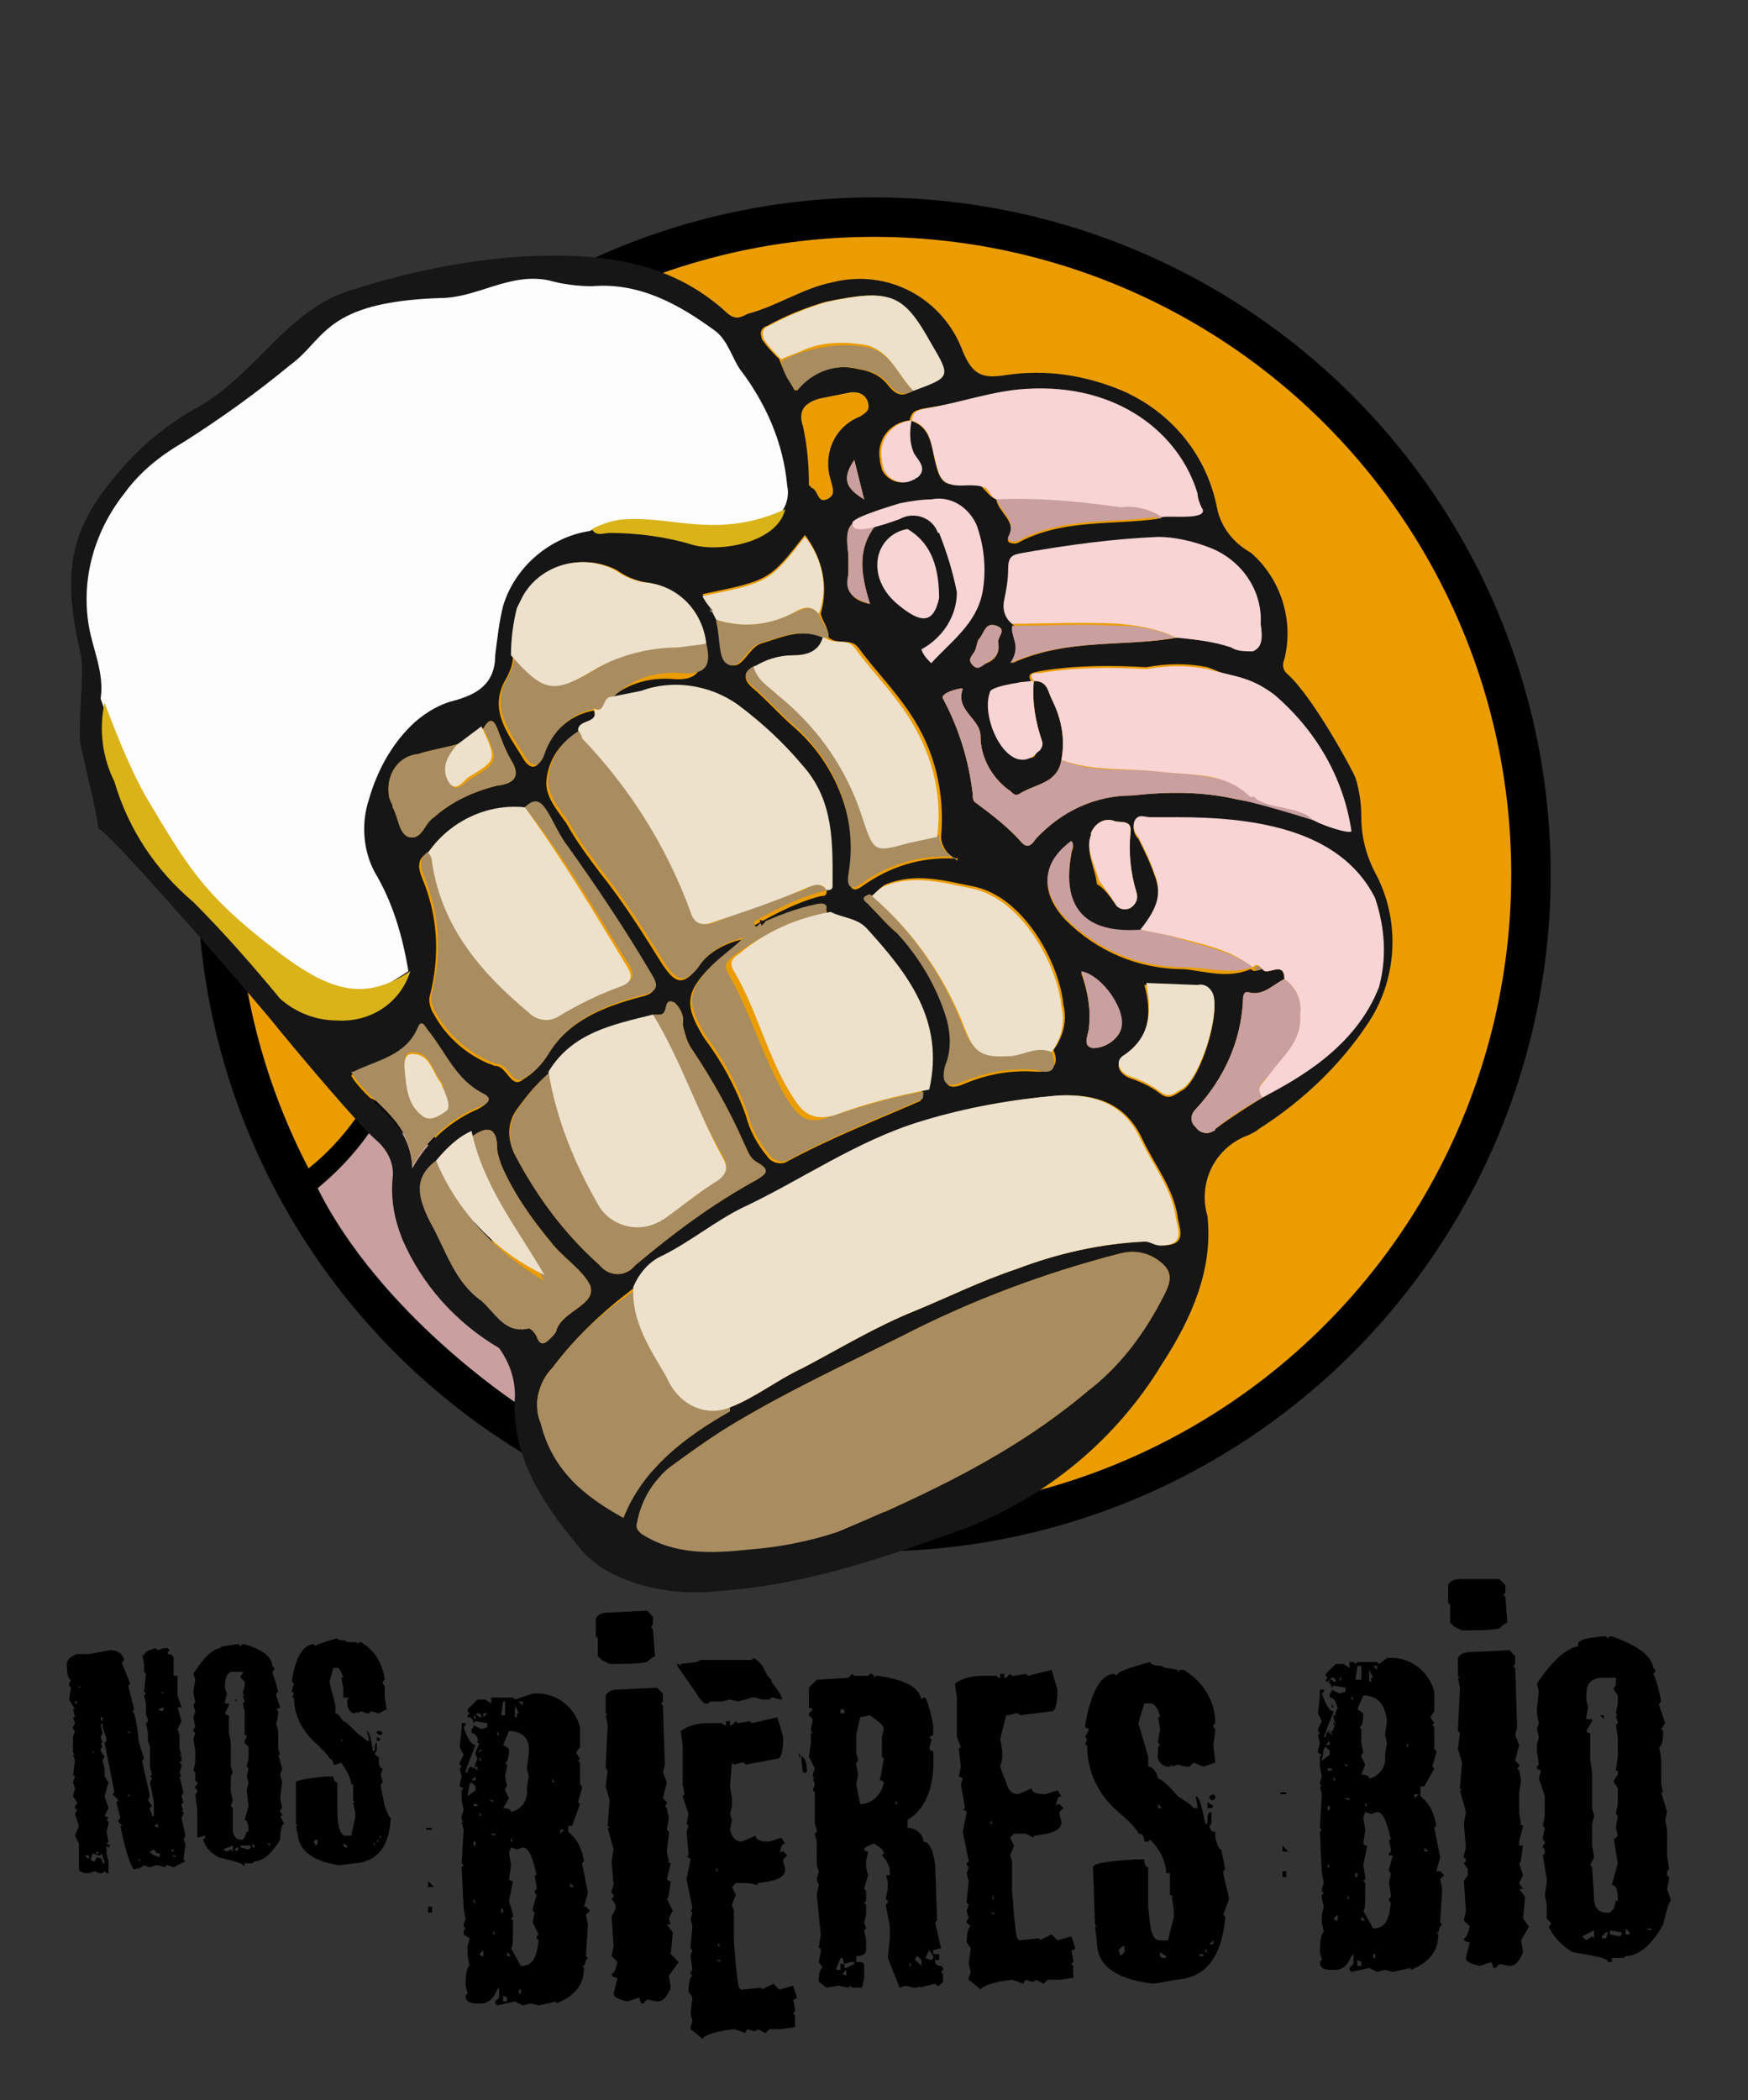 <?xml version="1.0" encoding="utf-8"?>
<!-- Generator: Adobe Illustrator 22.1.0, SVG Export Plug-In . SVG Version: 6.00 Build 0)  -->
<svg version="1.1" id="Calque_1" xmlns="http://www.w3.org/2000/svg" xmlns:xlink="http://www.w3.org/1999/xlink" x="0px" y="0px"
	 viewBox="0 0 88.6 106.4" style="enable-background:new 0 0 88.6 106.4;" xml:space="preserve">
<rect x="0" y="0" width="88.6" height="106.4" fill="#333333" stroke="none"/>
<style type="text/css">
	.st0{fill:#EB9D00;stroke:#000000;stroke-width:2;stroke-miterlimit:10;}
	.st1{fill:none;}
	.st2{fill:#C99F9F;}
	.st3{fill:#171616;}
	.st4{fill:#FDFDFD;}
	.st5{fill:#A98C60;}
	.st6{fill:#DAB318;}
	.st7{fill:#EDE1CC;}
	.st8{fill:#EB9D00;}
	.st9{fill:#F9D4D4;}
</style>
<title>Biere bio artisanaleFichier 311</title>
<g id="Calque_2_1_">
	<g id="biere">
		<path d="M7.9,83.5L7.9,83.5L8,83.6l0.3-0.1h0.2l0.1,0.1l-0.1,0.1v0.1c0.2,0,0.3,0.1,0.3,0.2v0.9L9,84.9L9,85.3v0.6l0.2,0.6L9,86.5
			H9l0.2,0.7L9,87.6l0.1,0.3v0.3l0,0.4l0.1,0.3H9.1L9.2,89v0.2l-0.1,0.1l0.1,0.1v0.1l-0.1,0.3l0.1,0.2H9.1l0.2,0.8l-0.1,0.2l0.1,0.3
			l-0.1,0.1v0.1l0.1,0.2H9.2l0.1,0.1v0.1l-0.1,0.2L9.4,93l-0.1,0.2l0.1,0.2l-0.1,0.8l0.1,0.1l-0.6,0.3l-0.3-0.1H8.4v0.1L8,94.5H7.9
			l-0.3,0.1l-0.3-0.1L7,94.7v-0.1l-0.1,0.1H6.8c-0.1,0-0.4-0.7-0.7-2.2h0.1L6,92.3v-0.1l0.1-0.1l-0.2-0.8L6,91.2l-0.3-0.3l0.1-0.1
			l-0.5-2.5l0.1-0.1v-0.1l-0.2-0.6V87H5.1v0.1l0.1,0.1v0.1l-0.1,0.1l0.1,0.4l-0.1,0.2l0.1,0.3H5.1l0.1,0.2l-0.1,0.1v0.1L5.3,89
			l-0.1,0.2l0.1,0.4V90l0.2,0.3L5.3,91l0.2,0.6L5.3,92l0.2,0.1l-0.1,0.1l0.1,0.1v0.1l-0.1,0.4l0.1,0.5l-0.1,0.1l0.2,0.1l-0.1,0.1
			H5.5l-0.1-0.1l0,0.4l0.1,0.4v0.6H5.4l-0.1-0.1l-0.1,0.1H5l-0.2-0.1l-0.3,0.1H4.4c-0.2,0-0.4-0.1-0.4-0.2v-0.5L4,94L4,93.9v-0.1
			L4,93.4L3.8,93L4,92.5l-0.2-0.6l0.1-0.2l-0.1-0.1v-0.1l0.1-0.1v-0.1l-0.2-0.3l0.1-0.4l-0.1-0.3l0.1-0.3l-0.1-0.1V90l0.1-0.8
			l-0.1-0.3h0.1l-0.1-0.1V88l0.1-0.3l-0.1-0.1v-0.1l0.1-0.2l-0.1-0.3L3.8,87v0l-0.1-0.4h0.1l-0.3-0.5l0.1-0.6l-0.1-0.1v-0.1l0.1-0.2
			c-0.1,0-0.2-0.2-0.2-0.6c-0.1-0.4,0.2-0.6,0.5-0.7h0.6l1.1-0.2c0.4,0,0.6,0.2,0.7,0.5l-0.1,0.1v0.1l0.4,1l-0.1,0.1l0.3,1.2
			l-0.1,0.1c0.1,0,0.2,0.4,0.3,1.2l0.1,0.1L7,87.9c0,0.4,0.2,0.8,0.3,1.2l-0.1,0.1L7.6,91l-0.1,0.2l0.2,0.3l-0.1,0.1v0.1l0.1,0.2
			H7.7L7.7,92h0.1v-0.7l-0.2-1l0.1-0.2l-0.1-0.1V90l0.1-0.1l-0.1-0.4v-1l-0.1-0.3l0-0.4l-0.1-0.5l0.1-0.1v-0.1l-0.1-0.2v-0.6
			l-0.1-0.4l0.1-0.1l-0.1-0.1H7.3l0.1-0.9l-0.1-0.1l0-0.4l-0.1-0.5L7.4,84l-0.1-0.1C7.3,83.7,7.5,83.6,7.9,83.5z M3.8,86.2v0.1h0.1
			v-0.1H3.8z M4,85.4v0.1h0.1L4,85.4L4,85.4z M4.3,94L4.3,94l0.2,0.2V94L4.3,94z M4.7,93.9l-0.1,0.3l0.1,0.1h0.1l0.1-0.2
			c0.2,0,0.3,0.1,0.3,0.3h0.1v-0.1l-0.1-0.2L5.2,94l-0.1-0.1L5.1,94H5L4.7,93.9z M4.7,88.7v0.1h0.1L4.7,88.7L4.7,88.7z M4.8,93.9H5
			v-0.1L4.8,93.9z M6.5,90.9v0.1h0.1L6.5,90.9L6.5,90.9z M6.5,87.7v0.1h0.1L6.5,87.7L6.5,87.7z M7,93.4v0.1H7L7,93.4L7,93.4z
			 M7,94.2l0.1,0.1v-0.1L7,94.2z M7.6,93.8c0,0.1,0.2,0.2,0.5,0.3v-0.2L8,93.9H8c-0.1,0-0.1-0.1-0.2-0.2L7.6,93.8z M7.8,92.5
			L7.8,92.5L8,92.6v-0.2L7.8,92.5z M8,86.6l0.2,0.1l0.1-0.1v-0.1L8,86.6z M8.2,85.7v0.1h0.1L8.2,85.7L8.2,85.7z M8.7,93.7v0.1h0.1
			v-0.1H8.7z M8.7,94L8.7,94l0.2,0.1V94H8.7z"/>
		<path d="M12,83.3L12,83.3L12,83.3h0.1l0.1,0.1l0.1-0.1h0.1c1,0.3,1.4,0.7,1.4,1.1l0.1,0.1v0.1l-0.1,0.1c0.1,0.3,0.2,0.6,0.3,1
			l-0.1,0.1v0.1l0.2,0.6L14,86.6l0.1,0.1c0,0.4-0.1,0.6-0.1,0.6l0.1,0.4v0.9l0.1,0.3h-0.1l0.2,0.7l-0.1,0.3l0.1,0.4l-0.1,0.8
			l0.1,0.5l-0.1,0.1v0.1l0.1,0.1v0.1L14.2,92l0.2,0.4c-0.1,0-0.2,0.3-0.2,0.8c-0.4,0.7-0.9,1.1-1.3,1.1l-0.1,0.1h-0.4v0.1h-0.1
			c0-0.1-0.4-0.2-1.2-0.4c-0.4-0.2-0.7-0.5-0.8-0.9l0.1-0.1v-0.1L10,93.1v-0.5L10,92.2l0-0.4v-0.1l-0.1-0.8l0.1-0.1v-0.1l-0.1-0.1
			v-0.1l0.1-0.1v-0.1l-0.1-0.1v-0.1l0-0.3l-0.1-0.1l0.1-0.4v-0.6l-0.1-0.6l0.1-0.3l-0.1-0.1v-0.1l0.1-0.1l-0.1-0.5V87l0.1-0.3
			l-0.1-0.3l0.1-0.2l-0.1-0.4v-0.1l0.1-0.6l-0.1-0.3c0.5-0.8,1-1.3,1.4-1.3C11.1,83.4,11.4,83.4,12,83.3z M11.3,93.7l0.2,0.1
			l0.2-0.1l0.1,0.1v-0.3L11.3,93.7z M11.4,85.5l0.1,0.3l-0.1,0.4v0.1h0.2v0.1l-0.2,0.4l0.1,0.1h0.1v0.7v0.2l0.1,0.5v0.6v0.6l0.1,0.3
			L11.7,90v0.8l0.1,0.4l-0.1,0.3l0.1,0.1l0,1.1c0,0.2,0.1,0.5,0.4,0.5c0,0,0.1,0,0.1,0l0.1-0.1l0.1-0.3h0.1v-0.1
			c0-0.3-0.1-0.5-0.2-0.5l0.2-0.7l-0.1-0.8l0.1-0.4l-0.1-0.3l0.1-0.4l-0.1-0.1l0.1-0.4v-0.6l-0.2-0.2v-0.1l0.1-0.2v-0.1h-0.1l0-0.5
			v-0.7l-0.1-0.4l0.1-0.1v0l-0.1-0.3h0.1l-0.1-0.1l0.1-0.4v-0.2L12.2,85v-0.1l0.1-0.1v-0.1h-0.6C11.5,84.8,11.4,85,11.4,85.5
			L11.4,85.5z M11.9,86.1H12v0.1L11.9,86.1z M11.9,93.7L11.9,93.7l0.1,0.1l0.1-0.2h-0.1L11.9,93.7z M12.2,93.5v0.1l0.4,0.1l0.1-0.1
			v-0.1L12.2,93.5z M12.8,93.4v0.2h0.1v-0.1L12.8,93.4z M13.5,93.4L13.5,93.4l0.2,0.1v-0.1H13.5z"/>
		<path d="M81.2,82.9L81.2,82.9L81.2,82.9h0.2l0.1,0.1l0.1-0.1h0.1c1.4,0.5,2,1,2.1,1.6l0.1,0.1v0.1l-0.1,0.1
			c0.2,0.4,0.3,0.9,0.4,1.4l-0.1,0.1v0.1l0.3,0.9l-0.2,0.3l0.1,0.1c0,0.6-0.1,0.8-0.2,0.8l0.1,0.6v1.3l0.1,0.4h-0.1l0.3,1l-0.1,0.4
			l0.1,0.5L84.5,94l0.1,0.7l-0.1,0.1V95l0.1,0.1v0.1l-0.1,0.5l0.2,0.6c-0.1,0-0.2,0.4-0.4,1.2c-0.6,1.1-1.3,1.6-1.9,1.6l-0.1,0.1
			h-0.6v0.2h-0.2c0-0.2-0.6-0.3-1.8-0.5c-0.5-0.3-1-0.8-1.2-1.3l0.1-0.1v-0.1l-0.2-0.2v-0.7l-0.1-0.5l0.1-0.6v-0.2L78.2,94l0.1-0.1
			v-0.2l-0.1-0.1v-0.1l0.1-0.1v-0.1l-0.1-0.1v-0.1l0.1-0.5l-0.1-0.1l0.1-0.5V91L78,90.1l0.1-0.4l-0.2-0.1v-0.1l0.1-0.1l-0.1-0.7
			v-0.3l0.1-0.4l-0.1-0.4l0.1-0.3l-0.1-0.5v-0.2l0.1-0.9l-0.1-0.4c0.8-1.2,1.5-1.8,2.1-1.9C79.9,83.1,80.3,83,81.2,82.9z M80.2,98.1
			l0.2,0.2l0.3-0.2l0.1,0.1v-0.4L80.2,98.1z M80.4,86.1l0.1,0.4l-0.1,0.5v0.1h0.3v0.1l-0.3,0.5l0.1,0.1h0.1v1v0.3l0.1,0.7v0.9v0.9
			l0.1,0.4l-0.1,0.4v1.1l0.1,0.6l-0.2,0.4l0.1,0.1l0.1,1.6c0,0.4,0.2,0.7,0.6,0.7c0.1,0,0.1,0,0.2,0l0.2-0.2l0.1-0.4h0.1v-0.1
			c0-0.5-0.1-0.7-0.3-0.7l0.3-1.1l-0.2-1.2L82,93l-0.1-0.4l0.1-0.6l-0.1-0.1l0.1-0.5v-0.8l-0.2-0.3v-0.1l0.2-0.3v-0.2h-0.1l0.1-0.7
			v-1l-0.1-0.6l0.1-0.1v0l-0.1-0.4h0.1l-0.1-0.1l0.1-0.5v-0.4l-0.2-0.3v-0.1l0.1-0.1V85h-0.8C80.5,85.1,80.4,85.4,80.4,86.1
			L80.4,86.1z M81.1,86.9h0.2v0.2L81.1,86.9z M81.2,98.1v0.1h0.2l0.1-0.3h-0.1L81.2,98.1z M81.6,97.8V98l0.5,0.1l0.1-0.1v-0.1
			L81.6,97.8z M82.4,97.7V98h0.2v-0.1L82.4,97.7z M83.4,97.7L83.4,97.7l0.3,0.1v-0.1H83.4z"/>
		<path d="M17.1,83c0,0.1,0.2,0.1,0.4,0.1c0,0.1,0.2,0.1,0.6,0.1v0.1l0.1-0.1h0.1c0.7,0.4,1.1,1.1,1.2,1.9l-0.1,0.1v0.1l0.1,0.1v0.1
			l0,0.5l0.1,0.6l-0.4,0.2l-0.4-0.1l-0.1,0.1h-0.1l-0.3-0.1l-0.2,0.1v-0.1l-0.1,0.1h-0.1c-0.2-0.1-0.3-0.3-0.3-0.5v-0.2l0.1-0.1
			L17.4,86v-0.1v-0.4L17.3,85h0.1c-0.1-0.3-0.2-0.5-0.3-0.5h-0.2l-0.2,0.7l0.3,1.2v0.4c0.1,0,0.2,0.1,0.4,0.4c0.1,0,0.3,0.2,0.7,0.6
			l0.4,0.3l0.1,0.1h0.1v-0.1l-0.1-0.4c0.1,0,0.2,0.3,0.3,1h0.1c0-0.3,0-0.4,0.1-0.4v0.4l-0.1,0.1c0,0.1,0.1,0.2,0.2,0.2v0.2
			c0,0.3,0.1,0.4,0.2,0.4l-0.1,0.3l0.1,0.4l-0.1,0.1v0.1l0.2,1L19.7,92l0.1,0.1v0.1c-0.1,1.4-0.7,2.1-1.8,2.2l-0.8,0.1
			c-1.3-0.2-2-0.7-2.1-1.5l-0.1-0.5h0.1l-0.1-0.1L15,90.3c0-0.1,0.5-0.2,1.5-0.3h0.4c0,0.2,0.1,0.3,0.2,0.3v1.1v0.4
			c0,0.8,0.2,1.2,0.4,1.2h0.3l0.2-0.9v-0.3l-0.1-0.5h0.1l-0.1-0.1v-0.8h-0.1v-0.1c-0.1-0.4-0.3-0.7-0.5-1L17,89.4h-0.1
			c0-0.2-0.1-0.3-0.2-0.3c0-0.1-0.2-0.3-0.6-0.7c-0.7-0.6-1.2-1.4-1.2-2.4h-0.1l0.1-0.2l-0.1-0.1v-0.1l0.1-0.3l-0.1-0.1v-0.1
			c0.2-1.2,0.6-1.8,1.1-1.8l0.1,0.1C15.9,83.4,16.3,83.2,17.1,83z M15.9,93.3l0.1,0.2l0.1-0.1v-0.2h-0.1L15.9,93.3z M17.3,88.1v0.1
			h0.1L17.3,88.1z M17.4,93.4v0.1l0.1,0.1h0.1v-0.1L17.4,93.4L17.4,93.4z M18.9,93.4L18.9,93.4l0.1,0.1v-0.1L18.9,93.4z M19.1,93.2
			v0.1h0.1L19.1,93.2L19.1,93.2z M19.1,88L19.1,88l0.2,0.1l-0.1,0.1h-0.1L19.1,88z M19.3,87.7L19.3,87.7l0.1,0.1l-0.1,0.1h-0.1
			l-0.1-0.1v-0.1L19.3,87.7L19.3,87.7z M19.2,93.1h0.1v-0.1L19.2,93.1z"/>
		<path d="M27,85.8c1.1-0.1,2.1,0.6,2.4,1.7v1l-0.2,0.3l0.2,0.3l-0.1,0.1l0.1,0.1v0.1l0,1l0.1,0.1v0.1l-0.2,0.7l0.1,0.1L29,92.5
			h-0.2v0.3c0.5,0.4,0.7,0.9,0.8,1.5l-0.1,0.1l0.3,1.5l-0.2,0.7h0.1l0.2,0.2L29.7,97l0.1,0.5l-0.1,1.6l0.1,0.1l-0.1,0.1l-0.1,0.3
			h-0.1l0.1,0.1c0,0.8-0.4,1.4-1.4,1.8v-0.1l-0.9,0.2l-0.4-0.1l-0.4,0.1l-0.4-0.2l-0.9,0.2l-0.1-0.1v-0.1l0.2-0.2v-0.5l-0.1,0.1
			c-0.2,0.5-0.5,0.7-0.8,0.7h-0.2c-0.4,0-0.6-0.1-0.6-0.4l0.1-0.1l-0.1-0.4c0-0.7,0.1-1,0.2-1l-0.1-0.5v-0.5l0.1-0.4L23.5,98v-0.2
			l0.1-0.1l-0.1-0.1v-0.1l0.1-0.3l-0.1-0.5l-0.1-2.1l0.1-0.1l-0.1-0.1l0.1-1.7l-0.1-0.4h0.1l-0.1-0.1V92l0.1-0.3l-0.1-0.5v-0.5
			l0.1-0.1l-0.2-0.1v-0.1l0.1-0.4l-0.1-0.4l0.1-0.1l-0.1-0.1v-0.1l0.2-0.4l-0.2-0.4l0.1-0.9v-0.3h0.2v0.1l-0.1,0.1
			c0.2,0.6,0.4,0.9,0.6,0.9l-0.5,1.3v0.1h0.1c0-0.2,0.1-0.3,0.2-0.3l0.1,0.1l0.2-0.5l-0.1-0.2v-0.1l0.2-0.5
			c-0.1-0.3-0.2-0.5-0.4-0.5v-0.2l0.1-0.1v-0.1l0.4,0.2l0.3-0.1v-0.2l-0.6-0.1l-0.1,0.1c0-0.1-0.1-0.3-0.2-0.3c0,0,0,0-0.1,0v-0.1
			l0.1-0.1l-0.1-0.1v-0.1l0.5-0.5h0.4l0.3,0.2V86h0.2l0.1,0.1L25,86h1l0.1,0.1L27,85.8z M21.6,92.6v0.1h0.3v-0.1H21.6z M21.7,95.3
			v0.3H22L21.7,95.3z M21.7,96.6v0.3h0.2v-0.3L21.7,96.6z M23.8,90.4L23.7,91l0.4-0.3v-0.2l-0.2-0.2L23.8,90.4z M23.9,90.2h0.2V90
			L23.9,90.2z M24,91.4v0.1h0.2v-0.1H24z M24,87L24,87l0.1,0.1v-0.2h0.1l0.1,0.1h0.1v-0.1l-0.1-0.1h-0.1L24,87z M24,89.5l0.2,0.2
			v-0.2L24,89.5z M24,93.3v0.2h0.1v-0.2L24,93.3z M24,96.2v0.2h0.1L24,96.2L24,96.2z M24.2,88.1v0.2h0.1L24.2,88.1L24.2,88.1z
			 M24.2,88.8L24.2,88.8l0.2-0.1v-0.1L24.2,88.8z M24.3,89v0.2h0.1L24.3,89L24.3,89z M24.3,91.8V92h0.1L24.3,91.8L24.3,91.8z
			 M24.3,99l0.1,0.1h0.1v-0.3L24.3,99z M24.5,86.8V87l0.2-0.2L24.5,86.8z M24.8,92.9L24.8,92.9l0.3,0.1v-0.1H24.8z M24.8,91.2
			L24.8,91.2l0.2,0.1v-0.1H24.8z M25,97.8V98h0.1L25,97.8L25,97.8z M25.2,87.7v0.2h0.1L25.2,87.7L25.2,87.7z M25.4,96.7v0.2h0.1
			v-0.2H25.4z M25.5,86.2l-0.1,0.7h0.2v-0.7L25.5,86.2z M25.5,101.1v0.3h0.2v-0.2L25.5,101.1z M25.8,87.7l-0.3,0.7l0.3,0.2
			c0,0.5-0.1,0.7-0.2,0.7l0.1,0.1v0.1l-0.1,0.5l0.1,0.5l-0.1,0.1v0.1l0.2,0.4l-0.3,0.5c0.3,0,0.4,0.1,0.4,0.2
			c0.5-0.1,0.9-0.6,0.8-1.2l0.1-0.6l-0.1-0.4l0.1-0.7C26.9,88.1,26.5,87.7,25.8,87.7L25.8,87.7z M25.7,98.9v0.2h0.2L25.7,98.9z
			 M25.9,93.6l-0.1,0.3l0.1,0.6l-0.1,0.7l0.1,0.1H26l-0.2,1L26,97v0.1l-0.1,0.1l0.1,0.1v0.1c0,0.9,0,1.3-0.1,1.3l0.5,0.9
			c0.6,0,0.8-0.4,0.9-1.3l-0.1-0.1v-0.1l0.1-0.1V98L27,97.4l0.1-0.5L27,96.8v-0.1l0.2-0.7l-0.1-0.1v-0.1l0.1-0.1v-0.1L27.1,95h0.1
			c-0.2-0.9-0.4-1.4-0.7-1.4l-0.3,0.1L25.9,93.6z M25.9,93.1v0.2H26L25.9,93.1L25.9,93.1z M26.1,86.4V87h0.1v-0.2h0.1L26.1,86.4
			L26.1,86.4z M26.3,86.2l0.2,0.2v-0.2L26.3,86.2z M26.3,100.8v0.2h0.1v-0.2L26.3,100.8z M28,90.1v0.2h0.1L28,90.1L28,90.1z
			 M28.4,92.7v0.2l0.2-0.2L28.4,92.7z M28.9,95.4v0.2h0.2L28.9,95.4z"/>
		<path d="M70.3,84c1.1-0.1,2.1,0.6,2.4,1.7v1l-0.2,0.3l0.2,0.3l-0.1,0.1l0.1,0.1v0.1l0,1l0.1,0.1v0.1l-0.2,0.7l0.1,0.1l-0.5,0.9
			h-0.2V91c0.5,0.4,0.7,0.9,0.8,1.5l-0.1,0.1l0.3,1.5l-0.2,0.7H73l0.2,0.2L73,95.2l0.1,0.5L73,97.4l0.1,0.1L73,97.6l-0.1,0.3h-0.1
			l0.1,0.1c0,0.8-0.4,1.4-1.4,1.8v-0.1l-0.9,0.2l-0.4-0.1l-0.4,0.1l-0.4-0.2l-0.9,0.2l-0.1-0.1v-0.1l0.2-0.2v-0.5l-0.1,0.1
			c-0.2,0.5-0.5,0.7-0.8,0.7h-0.2c-0.4,0-0.6-0.1-0.6-0.4l0.1-0.1l-0.1-0.4c0-0.7,0.1-1,0.2-1l-0.1-0.5V97l0.1-0.4l-0.1-0.4V96
			l0.1-0.1l-0.1-0.1v-0.1l0.1-0.3l-0.1-0.5l-0.1-2.1l0.1-0.1l-0.1-0.1l0.1-1.7l-0.1-0.4h0.1l-0.1-0.1v-0.1l0.1-0.3l-0.1-0.5v-0.5
			l0.1-0.1l-0.2-0.1v-0.1l0.1-0.4l-0.1-0.4l0.1-0.1l-0.1-0.1v-0.1l0.2-0.4l-0.2-0.4l0.1-0.9v-0.3h0.2v0.1l-0.1,0.1
			c0.2,0.6,0.4,0.9,0.6,0.9l-0.5,1.3V88h0.1c0-0.2,0.1-0.3,0.2-0.3l0.1,0.1l0.2-0.5l-0.1-0.2V87l0.2-0.5c-0.1-0.3-0.2-0.5-0.4-0.5
			v-0.2l0.1-0.1v-0.1l0.4,0.2l0.3-0.1v-0.2l-0.6-0.1l-0.1,0.1c0-0.1-0.1-0.3-0.2-0.3c0,0,0,0-0.1,0v-0.1l0.1-0.1l-0.1-0.1v-0.1
			l0.5-0.5h0.4l0.3,0.2v-0.3h0.2l0.1,0.1l0.1-0.1h1l0.1,0.1L70.3,84z M64.9,90.8v0.1h0.3v-0.1H64.9z M65,93.5v0.3h0.3L65,93.5z
			 M65,94.8v0.3h0.2v-0.3L65,94.8z M67.1,88.6L67,89.2l0.4-0.3v-0.2l-0.2-0.2L67.1,88.6z M67.2,88.4h0.2v-0.2L67.2,88.4z M67.3,89.6
			v0.1h0.2v-0.1H67.3z M67.3,85.2L67.3,85.2l0.1,0.1v-0.2h0.1l0.1,0.1h0.1v-0.1L67.6,85h-0.1L67.3,85.2z M67.3,87.7l0.2,0.2v-0.2
			L67.3,87.7z M67.3,91.5v0.2h0.1v-0.2L67.3,91.5z M67.3,94.4v0.2h0.1L67.3,94.4L67.3,94.4z M67.5,86.3v0.2h0.1L67.5,86.3L67.5,86.3
			z M67.5,87L67.5,87l0.2-0.1v-0.1L67.5,87z M67.6,87.2v0.2h0.1L67.6,87.2L67.6,87.2z M67.6,90v0.2h0.1L67.6,90L67.6,90z M67.6,97.2
			l0.1,0.1h0.1V97L67.6,97.2z M67.9,85v0.2L68,85L67.9,85z M68.1,91.1L68.1,91.1l0.3,0.1v-0.1H68.1z M68.1,89.4L68.1,89.4l0.2,0.1
			v-0.1H68.1z M68.3,96v0.2h0.1L68.3,96L68.3,96z M68.5,85.9v0.2h0.1L68.5,85.9L68.5,85.9z M68.7,94.9v0.2h0.1v-0.2H68.7z
			 M68.8,84.4l-0.1,0.7H69v-0.7L68.8,84.4z M68.8,99.3v0.3H69v-0.2L68.8,99.3z M69.1,85.9l-0.3,0.7l0.3,0.2c0,0.5-0.1,0.7-0.2,0.7
			l0.1,0.1v0.1L69,88.3l0.1,0.5L69,88.9V89l0.2,0.4L69,89.9c0.3,0,0.4,0.1,0.4,0.2c0.5-0.1,0.9-0.6,0.8-1.2l0.1-0.6l-0.1-0.4
			l0.1-0.7C70.2,86.3,69.8,85.9,69.1,85.9L69.1,85.9z M69,97.1v0.2h0.2L69,97.1z M69.2,91.8l-0.1,0.3l0.1,0.6l-0.1,0.7l0.1,0.1h0.1
			l-0.2,1l0.1,0.6v0.1l-0.1,0.1l0.1,0.1v0.1c0,0.9,0,1.3-0.1,1.3l0.5,0.9c0.6,0,0.8-0.4,0.9-1.3l-0.1-0.1v-0.1l0.1-0.1v-0.1
			l-0.1-0.6l0.1-0.5l-0.1-0.1v-0.1l0.2-0.7L70.4,94v-0.1l0.1-0.1v-0.1l-0.1-0.5h0.1c-0.2-0.9-0.4-1.4-0.7-1.4l-0.3,0.1L69.2,91.8z
			 M69.2,91.3v0.2h0.1L69.2,91.3L69.2,91.3z M69.4,84.6v0.6h0.1V85h0.1L69.4,84.6L69.4,84.6z M69.6,84.4l0.2,0.2v-0.2L69.6,84.4z
			 M69.6,99v0.2h0.1V99L69.6,99z M71.3,88.3v0.2h0.1L71.3,88.3L71.3,88.3z M71.7,90.9v0.2l0.2-0.2L71.7,90.9z M72.2,93.6v0.2h0.2
			L72.2,93.6z"/>
		<path d="M30.3,83L30.3,83l0,0.5v0.4c0.1,0.1,0.1,0.1,0.2,0.2l0.4,0.2c0.1,0,0.2,0,0.3,0c0.5,0,1.1,0,1.6-0.1
			c0.1-0.1,0.2-0.2,0.4-0.3l-0.1-1.3L33,82.4l0.1-0.1v-0.4l-0.3-0.3l-2,0.1c-0.3,0-0.5,0.1-0.6,0.3v0.9L30.3,83z"/>
		<path d="M34.4,99.4L34,99l0.1-1.1l-0.3-0.4H34l-0.1-0.3l0.2-0.4l-0.3-0.6c0.1,0,0.1-0.3,0.2-0.9h-0.1l-0.1-0.1l0.2-0.8l-0.2-0.1
			h0.1l-0.1-0.5l0.1-0.9v-0.1l-0.1-0.1l0.1-0.6l-0.1-0.5l-0.1-0.1l0.1-0.1v-0.1l-0.2-0.2l0.2-0.8l-0.2-0.5l0.1-0.4l-0.1-3l-0.1-0.1
			l0.1-0.1v-0.4l-0.3-0.3l-2,0.1c-0.3,0-0.5,0.1-0.6,0.3v0.9l0.1,0.1h-0.1l0.1,0.5l-0.1,2.1v0.1l0.1,0.1l-0.1,0.8l0.2,0.7l-0.1,1.3
			l0.1,0.1h-0.1l0.3,1.1l-0.1,0.6l0.1,1.2L31,95.8v0.1l0.1,0.1v0.1L31,96.2l0.2,0.3v0.2L31,97.1l0.1,1.5L31,99.1l0.3,0.3
			c-0.1,0.4-0.2,0.6-0.3,0.6c0,0.1,0.1,0.2,0.3,0.2l-0.2,0.8c0,0.2,0.3,0.3,0.7,0.4l0.6-0.2l0.1,0.3h0.1l0.2-0.2l0.5,0.1
			c0.3,0,0.5-0.2,0.7-0.7l-0.1-0.6L34.4,99.4z"/>
		<polygon points="32.4,97.3 32.4,97.5 32.5,97.5 32.5,97.3 		"/>
		<polygon points="32.5,86.6 32.5,86.9 32.6,86.9 32.6,86.6 		"/>
		<path d="M73.5,81.3L73.5,81.3l0,0.5v0.4c0.1,0.1,0.1,0.1,0.2,0.2l0.4,0.2c0.1,0,0.2,0,0.3,0c0.5,0,1.1,0,1.6-0.1
			c0.1-0.1,0.2-0.2,0.4-0.3l-0.1-1.3l-0.1-0.1l0.1-0.1v-0.4l-0.3-0.3L74,80c-0.3,0-0.5,0.1-0.6,0.3v0.9L73.5,81.3z"/>
		<path d="M77.5,97.6l-0.3-0.4l0.1-1.1L77,95.7h0.2L77,95.4l0.2-0.4L77,94.4c0.1,0,0.1-0.3,0.2-0.9H77L77,93.3l0.2-0.8L77,92.4h0.1
			L77,91.9L77,91v-0.1L77,90.8l0.1-0.6L77,89.7l-0.1-0.1l0.1-0.1v-0.1l-0.2-0.2l0.2-0.8l-0.2-0.5l0.1-0.4l-0.1-3l-0.1-0.1l0.1-0.1
			v-0.4l-0.3-0.3l-2,0.1c-0.3,0-0.5,0.1-0.6,0.3v0.9l0.1,0.1h-0.1l0.1,0.5l-0.1,2.1v0.1l0.1,0.1l-0.1,0.8l0.2,0.7l-0.1,1.3l0.1,0.1
			h-0.1l0.3,1.1l-0.1,0.6l0.1,1.2l-0.1,0.4v0.1l0.1,0.1v0.1l-0.1,0.1l0.2,0.3V95l-0.2,0.3l0.1,1.5l-0.1,0.5l0.3,0.3
			c-0.1,0.4-0.2,0.6-0.3,0.6c0,0.1,0.1,0.2,0.3,0.2l-0.2,0.8c0,0.2,0.3,0.3,0.7,0.4l0.6-0.2l0.1,0.3h0.1l0.2-0.2l0.5,0.1
			c0.3,0,0.5-0.2,0.7-0.7l-0.1-0.6L77.5,97.6z"/>
		<polygon points="75.6,84.9 75.6,85.2 75.7,85.2 75.7,84.9 		"/>
		<path d="M35.3,85.8l-0.9-1.3l-0.1-0.2h0.1l0.1,0.1v-0.1l0.8-0.1l0.2-0.1h0.3l0,0h0.2h0.2h0.4h0.2c0.1,0,0.3,0,0.4,0h0.3h0.3h0.3
			l0.1-0.1c0.2,0.1,0.4,0.3,0.5,0.5l0.2,0.4l0.1,0.1l0.1,0.1v0.1l0.3,0.4c0.2,0.3,0.3,0.5,0.2,0.5c-0.2,0-0.3-0.1-0.5-0.1L39,86.1
			h-0.4L38.3,86h-0.2l-0.3,0.1l-0.4,0.1v-0.1v0.1L37,86.1l-0.4,0.1H36l-0.1,0.1v-0.1v0.1h-0.2C35.5,86.1,35.4,86,35.3,85.8z
			 M38.1,85.1L38.1,85.1L38.1,85.1L38.1,85.1L38.1,85.1z M35.1,85L35.1,85L35.1,85L35.1,85L35.1,85z"/>
		<path d="M39.4,87l0.3,1c0,0.7-0.1,1.1-0.3,1.1l-1.6,0.3l-0.1-0.1h-0.1l-0.4,0.1l-0.1-0.1L37,90.5l0.1,0.6v0.4L37,91.9l0.1,0.3
			L37,92.7c0.1,0.4,0.3,0.6,0.6,0.6l0.7-0.3c0,0.2,0.2,0.3,0.7,0.3l0.6-0.2l0.2,0.3c-0.2,0-0.2,0.2-0.3,0.5l0.1-0.1h0.1l0.2,0.2
			l-0.2,0.2v0.1l0.1,0.4c0,0.4-0.4,0.6-1.4,0.7v0.1l-0.5-0.1h-0.6l-0.2,0.2l0.2,0.4l-0.2,0.5l0.1,0.3v1.5l0.1,1.3
			c0.1,0.8,0.1,1.2,0.3,1.2l1-0.1v0.1l0.6-0.3l0.3,0.3l0.7-0.2l0.2,0.6l-0.1,0.1h-0.1l0.1,0.5v0.1l-0.1,0.1l0.1,0.1v0.6l-0.7,0.1
			h-0.6l-0.2,0.2l-0.4-0.2l-0.1,0.1h-0.1l-0.3-0.1l-0.1,0.1v0.1l-0.6-0.2c-0.9,0.1-1.5,0.3-1.6,0.5l-0.1-0.1l-0.5-0.4v-0.1l0.1-0.3
			l-0.1-0.4l0.1-0.8l-0.2-0.3c0-0.5,0.1-0.8,0.2-0.8l-0.1-0.1v-0.1l0.1-0.1L35,99.1l0.1-0.3L35,98.7v-0.1l0.1-1L35,97.2l0.1-0.3
			l-0.1-0.1v0l0.1-0.1l-0.3-1.5l0.2-1l-0.1-0.1h-0.1l0.1-0.1v-0.1l-0.1-1.1l0.1-0.3l-0.1-0.1l0.1-0.5L34.6,91l0.1-0.1l-0.1-0.5v-2
			l-0.1-0.7c0.4-0.3,0.9-0.4,1.4-0.4h0.7l0.1,0.1h0.1v-0.2H37v0.2h0.1l0.2-0.2l0.1,0.1h0l0.6-0.1l0.1,0.1L39.4,87z M36.3,94.6v0.2
			h0.1L36.3,94.6L36.3,94.6z M36.3,99.3L36.3,99.3l0.2,0.1v-0.1H36.3z M36.4,98.4v0.2h0.1L36.4,98.4L36.4,98.4z"/>
		<path d="M40.5,88.8L40.5,88.8l0.1,0.2h-0.1V88.8z M40.6,89c0.2,0,0.3,0.3,0.3,0.8h-0.2L40.6,89z M43.2,84.8l0.1,0.1H44l0.1-0.1
			h0.1l0.1,0.1V85l0.1-0.1h0.1c1.4,0.2,2.1,0.6,2.2,1.2l0.1-0.1h0.1c0.2,0.4,0.3,0.9,0.4,1.4v0.5L47.1,88l0.1,0.1v0.1l-0.1,0.4
			l0.1,0.1h0.1c0.1,1.7-0.3,2.9-1.3,3.5v0.4c0.4,0,0.8,0.3,0.8,0.7c0.3,0,0.5,0.4,0.6,1.2l0.1,2.8l-0.1,0.1l0.3,1.3l-0.4,0.1v0.2
			h0.3v0.3h-0.2v0.1c0,0.1,0.1,0.2,0.3,0.2l0.1,0.1v0.1l-0.1,0.1l0.1,0.1v0.4l-0.2,0.2h-0.1l-0.1-0.1l-0.8,0.2v-0.1l-0.1,0.1h-0.2
			l-0.4-0.1l-0.3,0.1l-0.6-1.5l0.1-1v-0.6l-0.2-1.1l0.1-0.1v-0.1l-0.1-0.1l0.1-0.5v-0.4L44.9,95h0.2v-0.2c0-0.3-0.2-0.6-0.4-0.8
			l0.1-0.1c0-0.2-0.2-0.3-0.5-0.5c-0.3,0.1-0.5,0.2-0.5,0.3l0.1,0.1H44l-0.1,0.5v0.3l0.1,0.4l-0.2,0.7l0.1,0.1v0.5l-0.1,0.1l0.1,0.1
			v0.5l-0.1,0.4l0.1,0.3l-0.1,0.1l0.1,0.5v0.5c0,0.2-0.2,0.3-0.5,0.3v0.3c0.3,0,0.4,0,0.4,0.2v0.6l-0.1,0.5h-0.5l-0.1-0.1l-0.1,0.1
			H43l-0.5-0.1l-0.6,0.1l-0.4-0.3c0-0.5,0.1-0.7,0.2-0.7l-0.2-0.3l0.1-0.5v-0.2h-0.1l0.1-0.7l-0.2-2l0.1-0.5l-0.1-0.3l0.1-0.4
			l-0.1-0.3l0-1.2l-0.1-0.4l0.1-0.1v-0.1l-0.1-0.3v-1.4v-0.2l-0.1-0.1l0.1-0.3l-0.1-0.3h0.1l-0.1-0.1v-0.1l0.1-0.3L41,89l0.1-0.7
			l0-0.5h0.1l-0.1-0.1v-0.1l0.1-0.5l-0.2-0.2v-0.1l0.2-0.2L41,86.5l0-1l0.4-0.4L43,85L43.2,84.8z M42.6,99.2l-0.2,0.5v0.1h0.2v-0.3
			h0.2v0.2h0.1l0.4-0.2v-0.1h-0.2l-0.3,0.1l-0.1-0.3L42.6,99.2z M42.6,86.6v0.2h0.2v-0.2H42.6z M42.7,100L42.7,100l0.2,0.1v-0.3
			L42.7,100z M43.6,87l-0.2,0.9v0.9l0.1,0.4l-0.1,0.1v0.1l0.1,0.5l-0.1,0.5l0.2,1c0.6,0,1.1-0.5,1.2-1.1l-0.1-0.1h-0.1l0.2-1.1
			L44.7,89v-1l0.1-0.4c0-0.2-0.3-0.4-0.7-0.7L43.6,87z M45.4,91.2v0.2h0.1L45.4,91.2L45.4,91.2z M46.1,99.4v0.2h0.1L46.1,99.4
			L46.1,99.4z M46.5,99.1l-0.1,0.1v0.1l0.3,0.3v-0.3L46.5,99.1z M47.1,98.8l-0.2,0.4l0.3,0.1l0.1-0.1v-0.1L47.1,98.8L47.1,98.8z"/>
		<path d="M53.3,84.6l0.3,1c0,0.7-0.1,1.1-0.3,1.1l-1.6,0.2l-0.1-0.1h-0.1l-0.4,0.1l-0.1,0l-0.3,1.2l0.1,0.6v0.4l-0.1,0.4l0.1,0.3
			L51,90.3c0.1,0.4,0.3,0.6,0.6,0.6l0.7-0.3c0,0.2,0.2,0.3,0.7,0.3l0.6-0.2l0.2,0.3c-0.2,0-0.2,0.2-0.3,0.5l0.1-0.1h0.1l0.2,0.2
			l-0.2,0.2v0.1l0.1,0.4c0,0.4-0.4,0.6-1.4,0.7v0.1L52,92.9h-0.6l-0.2,0.2l0.2,0.4L51.2,94l0.1,0.3v1.5l0.1,1.3
			c0.1,0.8,0.1,1.2,0.3,1.2l1-0.1v0.1l0.6-0.3l0.3,0.3l0.7-0.2l0.2,0.6l-0.1,0.1h-0.1l0.1,0.5v0.1l-0.1,0.1l0.1,0.1v0.6l-0.7,0.1
			h-0.6l-0.2,0.2l-0.4-0.2l-0.1,0.1h-0.1l-0.3-0.1l-0.1,0.1v0.1l-0.6-0.2c-0.9,0.1-1.5,0.3-1.6,0.5l-0.1-0.1l-0.5-0.4v-0.1l0.1-0.3
			l-0.1-0.4l0.1-0.8l-0.2-0.3c0-0.5,0.1-0.8,0.2-0.8L49,97.4v-0.1l0.1-0.1L49,96.8l0.1-0.3l-0.1-0.1v-0.1l0.1-1l-0.1-0.4l0.1-0.3
			l-0.1-0.1v-0.1l0.1-0.1l-0.3-1.5l0.2-1l-0.1-0.1h-0.1l0.1-0.1v-0.1l-0.2-1.1l0.1-0.3L48.6,90l0.1-0.5l-0.1-0.9l0.1-0.1L48.5,88v-2
			l-0.1-0.7c0.4-0.3,0.9-0.4,1.4-0.4h0.7l0.1,0.1h0.1v-0.2h0.2V85h0.1l0.2-0.2l0.1,0.1h0.1l0.6-0.1l0.1,0.1L53.3,84.6z M50.2,92.2
			v0.2h0.1L50.2,92.2L50.2,92.2z M50.2,96.9L50.2,96.9l0.2,0.1v-0.1H50.2z M50.3,96v0.2h0.1L50.3,96L50.3,96z"/>
		<path d="M58.3,84.2c0,0.1,0.2,0.2,0.6,0.2c0,0.1,0.3,0.1,0.8,0.2v0.1l0.1-0.1h0.2c1,0.6,1.6,1.6,1.6,2.7l-0.1,0.1v0.1l0.1,0.1v0.1
			l-0.1,0.7l0.1,0.9l-0.6,0.2l-0.5-0.2l-0.2,0.2h-0.2l-0.4-0.1l-0.3,0.1v-0.1l-0.1,0.1h-0.2c-0.3-0.1-0.5-0.4-0.4-0.7v-0.3l0.1-0.1
			l-0.1-0.1v-0.1l0.1-0.6L58.7,87h0.1c-0.1-0.5-0.3-0.7-0.5-0.7h-0.3l-0.3,1l0.5,1.7v0.5c0.2,0,0.4,0.2,0.5,0.6c0.1,0,0.5,0.3,1,0.9
			l0.6,0.4l0.2,0.2h0.2v-0.1l-0.1-0.5c0.2,0,0.3,0.5,0.5,1.4h0.1c0-0.4,0-0.6,0.2-0.6v0.6l-0.1,0.1c0,0.1,0.1,0.3,0.2,0.3
			c0,0,0.1,0,0.1,0v0.3c0.1,0.4,0.2,0.6,0.3,0.6L62,94.2l0.1,0.5L62,94.8v0.1l0.3,1.3L62,97l0.1,0.1v0.1c-0.2,2-1,3-2.5,3.1
			l-1.1,0.2c-1.9-0.2-2.9-0.9-2.9-2.1l-0.1-0.8h0.1l-0.1-0.1l-0.1-2.9c0-0.2,0.7-0.3,2.1-0.4H58c0,0.3,0.1,0.4,0.2,0.4V96v0.6
			c0.1,1.2,0.2,1.7,0.6,1.7h0.4l0.3-1.2v-0.3l-0.1-0.7h0.1L59.3,96v-1.1h-0.2v-0.2c-0.1-0.6-0.4-1.1-0.8-1.5l-0.1,0.1h-0.2
			c0-0.3-0.1-0.4-0.3-0.4c0-0.1-0.3-0.5-0.9-1c-1.1-0.9-1.7-2.1-1.7-3.5h-0.1l0.1-0.3l-0.1-0.1V88l0.2-0.4L55,87.5v-0.1
			c0.3-1.7,0.8-2.6,1.5-2.6l0.1,0.1C56.6,84.7,57.2,84.5,58.3,84.2z M56.7,98.8l0.1,0.3l0.2-0.2v-0.3h-0.1L56.7,98.8z M58.7,91.4
			v0.2h0.2L58.7,91.4z M58.8,98.9v0.2l0.1,0.1h0.2v-0.1L58.8,98.9L58.8,98.9z M60.8,99v0.1H61V99H60.8z M61.1,98.7v0.2h0.1
			L61.1,98.7L61.1,98.7z M61.2,91.3L61.2,91.3l0.3,0.2l-0.1,0.1h-0.2L61.2,91.3z M61.5,90.9l0.1,0.1v0.1l-0.1,0.1h-0.1l-0.1-0.1V91
			L61.5,90.9L61.5,90.9z M61.3,98.5h0.2v-0.2L61.3,98.5z"/>
	</g>
	<g id="bouteille">
		<circle class="st0" cx="44.3" cy="44.3" r="33.3"/>
		<circle class="st1" cx="44.3" cy="44.3" r="44.3"/>
		<path d="M26.2,71c0,0-7.3-4.8-10.7-11.7c1.3-1,2.4-2.3,3.2-3.7l3,1.4l4.2,7.6l1.5,7.5L26.2,71z"/>
		<path class="st2" d="M26.2,71.1c0,0-6.9-4.5-10.1-10.9c1.2-1,2.2-2.1,3-3.4l2.8,1.3l4,7.1l1.4,7L26.2,71.1z"/>
		<path class="st3" d="M4.1,37.8c-0.2-0.9,0.2-3.7,0-4.6c-0.9-3.9-0.7-6.1,1.6-8.9c1.2-1.5,2.6-2.7,4.2-3.6c3.1-1.7,4.6-5,7.9-6
			c2.8-0.9,5.7-1.5,8.6-1.7c3.8-0.2,7.5,0.1,10.5,2.9c0.4,0.3,0.6,0.2,1,0c1.5-0.4,2.8-1.3,4.3-1.6c2.8-0.7,5.6,0.8,6.6,3.5
			c0.5,1.2,1,1.4,2.2,1.2c2-0.3,4,0,5.9,0.8c2.5,1.1,4.3,3.3,4.8,6c0.2,0.9,0.8,1.7,1.7,2.2c1.5,1.3,2.2,3.4,1.7,5.4
			c-0.1,0.2-0.1,0.5,0.1,0.7c1.3,1.1,3.4,5,3.5,5.3c0.2,0.6,0.3,1.3,0.3,2c0,1.1,0.3,2.1,0.8,3c1.2,2.4,1,5.3-0.5,7.5
			c-1.4,2.1-3.3,3.9-5.5,5.3c-0.1,0.1-0.3,0.2-0.5,0.3c-1.7,0.6-2.6,2.4-2.1,4.1c0.3,2.7-0.8,5.2-2.3,7.5c-2.3,3.8-5.8,6.7-9.9,8.3
			c-4.1,1.5-8.2,2.9-12.5,3.2c-1.7,0.2-3.5,0-5.1-0.7c-0.9-0.4-1.6-0.9-2.2-1.7c-1.8-2.2-3.3-4.5-3.1-7.5c0-0.9-0.3-1.7-0.8-2.4
			c-2.2-1.3-3.9-3.2-4.9-5.5c-0.4-1-0.6-2-0.5-3.1c0.1-0.8-0.3-1.5-0.9-2c-0.8-0.7-3.7-4.1-5.4-6.2c-2.1-2.5-8.3-9.6-8.6-9.5
			C4.8,40.7,4.4,39.2,4.1,37.8z M52.8,37.5c-0.3-0.9-0.5-1.9-0.4-3c0.7,0,0.7,0.5,0.9,0.9c0.5,1,0.7,2,0.5,3.1
			c-0.2,1.2-1.3,1.2-2.1,1.7c-0.3,0.2-0.4-0.1-0.6-0.2c-0.8-0.6-1.4-1.6-1.4-2.7c0-0.9-1.3-1.3-0.9-2.4c0-0.1-1.2,0.2-1,0.5
			c0.8,1.5,1.3,3.1,1.5,4.8c0,0.2,0,0.4,0.2,0.5c0.8,0.6,1.6,1.2,2.3,2c0.3,0.3,0.5,0.1,0.7-0.2c1.3-1.4,3-2.2,4.9-2.2
			c1.8-0.2,3.6-0.2,5.3,0.2c0.3,0.1,3.1,0.3,3.9,1c0.4,0.3,0.5-0.3,0.4-0.6c-0.4-1.7-0.4-3.5-2.2-4.8c-1-1-2.2-1.8-3.6-2.3
			c-1-0.2-2-0.2-3.1,0c-1.8-0.1-3.6-0.1-5.4,0.2c-0.4,0.1-0.7,0.1-0.4,0.6c-0.3,0-0.6-0.2-0.9,0.2c-1.4,0.3-1.5,0.5-1,1.9
			c0.3,0.9,0.5,1.8,1.8,1.7c0.2,0,0.3-0.1,0.3-0.3C52.8,38,52.9,37.7,52.8,37.5z M64,49.1c0.2,0.4,1.1-0.5,1.1,0.5
			c-0.6,0.3-1,0.8-1.7,0.7c-0.3-0.1-0.4,0-0.4,0.4c-0.1,2.1-1,4-2.4,5.5c-0.2,0.2-0.3,0.5-0.1,0.8c0,0,0.1,0.1,0.1,0.1
			c0.2,0.3,0.6,0.4,0.9,0.2c0,0,0.1,0,0.1-0.1c0.8-0.6,1.6-1.1,2.4-1.6c1.6-0.9,2.8-2.4,3.4-4.1c0.4-0.7,0.7-1.4,1-2.1
			c0.4-1.1,0.3-2.3-0.1-3.3c-1.8-3.7-5-4.6-8.7-4.6h-1.3c-0.3,0-0.6-0.2-0.8,0.2c-0.1,0.3,0,0.6,0.2,0.8c0.3,0.6,0.6,1.2,0.8,1.8
			c0.5,1.2,0,2-0.7,2.9c-2.8,0.2-4-1.1-3.5-3.9c0-0.2,0.2-0.4,0-0.6c-1.5,1.1-1.6,2.5-0.3,3.9c1.6,1.6,3.7,2.5,6,2.5
			c1.1,0.1,2.2,0.5,3.4,0l0,0C63.6,49.3,63.8,49.1,64,49.1z M40.8,27.1c-1.8,2.3-1.8,2.3-5.2,3l0.5,0.7c0,0.1,0,0.1,0,0.2
			c0,0,0,0,0.1,0l0.2,0.4c0,0,0,0.1,0,0.1c0.2,0.7,0.1,1.8,0.5,2.1c0.7,0.5,1-0.8,1.7-1c1-0.3,2-0.8,3.2-0.3
			c-0.2,0.7-0.8,0.9-1.5,0.9c-0.7,0-1.4,0.2-2,0.6c-0.6,0.3-0.7,0.6-0.1,1.1s1.3,1.3,2,1.9c2.2,1.9,3.3,4.8,2.9,7.6
			c-0.1,0.7,0.2,0.8,0.6,0.5c1.4-1,3-1.5,4.7-1.4l0.1,0.1c0.1-0.2,0-0.1-0.1-0.1c-0.4-0.2-0.7-0.7-0.7-1.1c0.2-2.2-0.3-4.4-1.6-6.3
			c-0.8-1.2-1.8-2.2-2.6-3.3c-0.4-0.5-1-0.1-1.5-0.5c0-0.5-0.3-0.8-0.4-1.2C42,29.7,41.7,28.3,40.8,27.1z M23.2,37.7
			c-0.7,0.2-1.4,0.3-2,0.5c-1,0.1-1.6,1-1.5,2c0,0.2,0.1,0.4,0.2,0.6l0,0.1c0.3,0.5,0.3,1.3,0.8,1.5c0.7,0.2,0.8-0.7,1.3-1
			c0.9-0.8,2-1.3,3.2-1.6c0.9-0.1,1.2-0.5,0.7-1.3c-0.3-0.5-0.5-1.1-0.7-1.6c-0.2-0.5-0.4-0.5-0.7,0L23.2,37.7z M40.3,19.8
			c0.8-1,2-1.4,3.2-1.1c0.6,0.1,1.1,0.3,1.5,0.8c0.3,0.4,0.7,0.7,1.2,0.3c1.9-0.7,1.9-0.7,0.9-2.4c-1.4-2.5-2-2.8-5.3-2.1
			c-1,0.3-2,0.7-2.9,1.2c-0.3,0.1-0.4,0.3-0.3,0.6c0,0.1,0.1,0.2,0.1,0.2c0.2,0.3,0.5,0.6,0.8,0.9C39.7,18.8,40,19.3,40.3,19.8z
			 M21.8,61.9c0.8,1.4,1.2,3,2.6,4c0.7,0.6,1.2,1.7,2.4,1.4c0.1,0,0.3,0.2,0.4,0.4c0.2,0.6,0.5,0.3,0.7,0.1c0.1-0.1,0.3-0.3,0.3-0.4
			c0.3-1,2.1-1.3,1.7-2.3c-0.4-0.8-1.4-1.4-2-2.2c-1-1.2-1.9-2.5-2.5-3.9c-0.1-0.3-0.2-0.6-0.2-0.8c0-1.1-0.5-1.2-1.3-0.6
			c-0.7,0.3-1.4,0.8-1.8,1.5C21,59.7,21.2,60.7,21.8,61.9z M32.7,29.5c-0.5-0.1-1-0.3-1.4-0.6c-1.7-0.9-3.8-0.3-4.7,1.3
			c-0.1,0.2-0.2,0.4-0.3,0.6c-0.2,0.8-0.3,1.6-0.3,2.4c0,0.4-0.1,0.7-0.3,1.1c-1,1.6,0,2.8,0.8,4.1c0.4,0.7,0.8,0.5,1-0.1
			c0.4-1.2,1.4-2.1,2.6-2.3c0.3,0.8-0.8,0.5-0.8,1.1c-0.9,0.5-1.5,1.4-1.6,2.4c-0.1,0.8,0.5,1.5,1,2.2c0.5,0.9,1.1,1.7,1.7,2.5
			c1.2,1.5,2.2,3.1,3.2,4.7c0.5,0.7,0.9,1.2,1.7,0.2c0.5-0.8,1.4-1.3,2.3-1.5c-0.5,0.5-1.1,0.9-1.6,1.4c-1.3,1.3-1.3,2-0.3,3.6
			c0.9,1.2,1.6,2.5,2.1,3.9c0.2,0.8,0.6,1.5,1.1,2.1c0.2,0.3,0.6,0.4,0.9,0.3c0,0,0,0,0,0c2.2-1.2,4.5-2.1,6.8-3.1
			c0.1,0,0.1-0.2,0.1-0.4c0.8-3.5-1.1-5.9-3.2-8.2c-0.4-0.4-1.1-0.5-1.7-0.7c0.2-0.4,0.1-0.6-0.4-0.5c-1,0.2-2,0.6-2.9,1l-0.3-0.1
			c1.1-0.6,2.2-1.2,3.4-1.5c0.1,0,0.3,0,0.3-0.2c0-2.1,0.1-4.3-1.5-6.1c-1-1.2-2.1-2.2-3.3-3.1c-1.4-1-3.3-1.3-4.9-0.7
			c-0.5,0.1-1,0.2-1.5,0.3c0.9-0.9,2.1-1.3,3.4-1.2c1.2,0.1,1.6-0.4,1.4-1.5C35.6,30.9,34.3,29.7,32.7,29.5z M62.5,32.7
			c0.3,0.1,0.7,0.1,0.8-0.2s0.4-0.7-0.3-0.8c-0.2,0-0.2-0.3-0.3-0.5c-0.4-1.1-1.1-2.2-2-3c-0.5-0.4-1.1-0.6-1.7-0.5
			c-2.3,0.2-4.6-0.2-6.9,0.4c-0.5,0.1-0.8,0.1-0.8,0.8c0,0.6-0.1,1.1-0.3,1.6c-0.1,0.4,0,0.9,0.4,1.2c-0.1,0.6,0.5,1-0.1,1.9
			c2.9-1.3,5.7-0.8,8.4-1.3C60.6,32.4,61.6,32.5,62.5,32.7z M44.1,45.9c0.5,0.5,0.9,1,1.4,1.4c1.2,1.3,2.1,2.8,2.6,4.5
			c0.2,0.8,0.2,1.6-0.1,2.3c-0.2,0.8,0,1.2,0.9,0.8c1.2-0.5,2.4-0.7,3.7-0.6c0.8,0,1.1-0.4,0.8-1.1c0.5-0.7,0.7-1.5,0.5-2.3
			c-0.2-2.1-2-5.5-4.6-6c-1.5-0.3-2.9-0.7-4.4-0.1c-0.2,0.1-0.4,0.3-0.6,0.5C44,45.5,43.8,45.6,44.1,45.9z M47.4,23.4
			c0.2,0.8,0.4,1.4,1.4,1c0.9-0.3,1.1,0.7,1.7,0.9c0.1,0.7,1.1,1.1,0.6,2c-0.1,0.2,0.3,0.3,0.5,0.2c2.2-1.2,4.7-0.9,7-1.2
			c0.1,0,0.1-0.1,0.2-0.1c0.3-0.1,1,0.1,0.5-0.6c-0.1-0.2-0.2-0.5-0.3-0.7c-0.9-3-4.2-4.8-7.1-4.8c-1.7,0.1-3.4,0.3-5.1,0.6
			c-0.5,0.1-0.6,0.2-0.7,0.6c-1,0.1-1.7,1-1.5,2c0,0.2,0.1,0.4,0.1,0.5c0.3,0.6,1,0.8,1.5,0.5c0.1,0,0.1-0.1,0.2-0.1
			c0.6-0.5-0.1-1-0.2-1.3c-0.2-0.5-0.3-1.1-0.1-1.6C47.2,21.6,47.2,22.6,47.4,23.4z M27.8,54.4c-0.6,0.5-1.1,1.1-1.6,1.8
			c-0.5,0.7-0.5,1.5-0.1,2.3c1.1,2.1,2.5,4,4.3,5.6c0.4,0.5,1.1,0.6,1.6,0.2c0.1-0.1,0.1-0.1,0.2-0.2c1.9-1.6,3.9-3.1,6.1-4.3
			c0.5-0.3,0.8-0.5,0.1-0.9c-0.4-0.2-0.5-0.6-0.7-1c-0.7-1.6-1.6-3.2-2.6-4.7c-0.3-0.4-0.4-0.9-0.5-1.3c0.1-0.4-0.1-0.8-0.4-1.1
			c-0.6-0.3-0.3,0.5-0.7,0.6c-0.1,0-0.2,0.1-0.3,0.1C31.1,51.9,29,52.3,27.8,54.4L27.8,54.4z M21.7,43.2c-0.6,0.3-0.5,0.8-0.3,1.3
			c0.8,1.9,0.9,3.9,0.4,5.9c-0.1,0.3,0,0.7,0.2,1c0.6,1.1,1.6,2,2.8,2.5c0.1,0,0.2,0.1,0.3,0.1c0.6,0,0.8,1.2,1.4,0.7
			c0.5-0.3,0.9-0.7,1.2-1.2c1.1-1.8,2.9-2.5,4.8-3c0.9-0.2,0.7-0.6,0.4-1.1c-1.3-2.2-2.7-4.3-4.2-6.4c-0.4-0.5-0.7-1.2-1-1.7
			s-0.6-0.9-1.2-0.3C24.7,40.8,22.8,41.6,21.7,43.2z M28,69.3c-0.7,0.7-1,1.9-0.6,2.8c0.6,2.4,2.2,3.7,4.2,4.8
			c1-2.5,3.1-4.1,5.4-5.4c0,0,0-0.1,0-0.2c1.3-0.5,2.4-1.4,3.7-2c1.9-1,3.7-2.1,5.7-2.9c1.7-0.7,3.3-1.5,5.1-2.1
			c2.1-0.8,4.3-1.3,6.6-1.4c0.3,0,0.5,0.2,0.8,0.2c1.3,0,0.9-0.8,0.8-1.4c-0.2-1.5-1.2-2.7-1.8-4c-0.8-1.7-2.2-2.3-4.2-2.2
			c-2.3,0.2-4.6,0.6-6.9,1.3c-3.3,1-6.1,3-9.1,4.4c-1.4,0.7-2.6,1.7-4,2.4c-0.7,0.3-1.2,0.9-1.5,1.6C30.6,66.4,29.2,67.7,28,69.3z
			 M55.1,70.5c1.5-1.2,2.8-2.8,3.7-4.5c0.3-0.6,0.8-1.3,0.2-1.9c-0.6-0.6-1.4-0.8-2.2-0.6c-3.9,1-7.6,2.4-11.1,4.2
			c-2.8,1.4-5.6,2.7-8.3,4.3c-1.2,0.7-2.3,1.5-3.4,2.3c-0.9,0.7-1.5,1.7-1.7,2.8c-0.1,0.3,0,0.4,0.2,0.6c1.7,1.1,3.6,1,5.5,0.8
			c1.5-0.2,3.1-0.5,4.6-0.9C46.9,75.7,51.3,73.7,55.1,70.5L55.1,70.5z M56.9,53.6c-0.4,0.3-0.2,0.9,0.6,1.1c0.5,0.2,0.9,0.4,1.3,0.7
			c0.5,0.4,0.8,0,1.2-0.2c0.9-0.7,1.8-3.7,1.5-4.7c-0.1-0.3-0.4-0.6-0.8-0.5l-2.7-0.1C58.4,51.3,58.3,52.7,56.9,53.6z M20.9,59.2
			c0.7-1.3,1.9-2.4,3.3-3c0.4-0.2,0.8-0.5,0.3-0.7c-1.5-0.7-2-2.1-2.8-3.2c-0.1-0.2-0.3-0.7-0.5-0.2c-0.6,1.5-2.1,1.6-3.3,2.3
			l-0.1,0.1C18.7,56,20.8,56.7,20.9,59.2z M41.8,25.3c0.5-0.1,0.3-0.6,0.2-1c-0.4-1.3,0.2-2.7,1.5-3.2c0.3-0.2,0.5-0.3,0.4-0.7
			c-0.1-0.4-0.5-0.6-0.9-0.5c-0.5,0.1-1,0.2-1.5,0.3c-0.6,0.2-1.1,0.5-0.8,1.4c0.2,0.9,0.3,1.9,0.3,2.9c0,0,0,0.1,0,0.1
			C41.5,24.7,41.4,25.4,41.8,25.3z M56.6,45.9c0.2,0.2,0.5,0.2,0.7,0.1c0.3-0.2,0.4-0.5,0.3-0.8c-0.3-1-0.4-2-0.3-3
			c0.1-0.7-0.5-0.5-0.8-0.6c-0.5-0.2-1,0.1-1.2,0.6c0,0,0,0,0,0.1c-0.3,0.9,0.2,1.6,0.3,2.5C56,45,56.3,45.5,56.6,45.9z M55.2,52
			c0,0.4-0.4,1,0.2,1.1c0.6,0,1.2-0.4,1.4-0.9c0.3-0.8-0.9-2.7-2-2.9C55.1,50.1,55.3,51.1,55.2,52z M45,26c-2,0.3-2.2,0.5-2,2.1
			c0,0.3,0,0.7,0,1c-0.1,0.8,0.1,1.3,1.1,1.5C43.6,29,43.3,27.4,45,26z M50.6,32.6c-0.1-0.3,0.5-0.7-0.1-0.9s-0.6,0.4-0.9,0.7
			c-0.1,0.2-0.1,0.4-0.2,0.6s-0.4,0.4-0.1,0.7s0.4,0,0.7-0.1S50.7,33.2,50.6,32.6L50.6,32.6z M43.3,23.3c-0.6,0.9-0.5,1.4,0.5,2
			L43.3,23.3z"/>
		<path class="st4" d="M20.7,49.2c-0.3-1.8-0.8-3.5-1.7-5c-0.6-1.1-0.7-2.5-0.3-3.7c0.4-1.4,1.1-2.7,2.1-3.7
			c0.6-0.6,1.4-1.1,2.2-1.3c1.1-0.3,2.1-0.8,2.1-2.3c0.1-0.8,0.2-1.7,0.4-2.5c0.6-2,2.4-3.5,4.4-3.8c0.6-0.3,1.2-0.5,1.9-0.5
			c2.3-0.1,4.5,0.9,6.8,0.3c0.9-0.3,1.5-1.2,1.3-2.1c-0.2-2.2-1.1-4.2-2.4-5.9c-0.4-0.6-0.6-1.4-1.2-1.9c-1.9-1.4-3.9-2.5-6.3-2.3
			c-0.7,0-1.5-0.1-2.2-0.3c-2-0.4-3.6,0.9-5.5,0.9c-5.9,0.2-5.8,2.1-7.6,3.4c-1.7,1.4-3.5,2.7-5.4,3.9c-1.2,0.7-2.2,1.5-3,2.6
			c-1.5,1.9-2.2,4.3-1.8,6.7c0.2,1.2,0.8,2.4,0.6,3.7c0.6,1.7,1.3,3.3,2.1,4.9c2.3,4,3.3,5.7,6.8,8.6C17,51.2,18.3,50.8,20.7,49.2z"
			/>
		<path class="st5" d="M42.5,77.6c4.5-1.9,8.8-3.9,12.6-7.1c1.6-1.2,2.8-2.8,3.7-4.5c0.3-0.6,0.8-1.3,0.2-1.9
			c-0.6-0.6-1.4-0.8-2.2-0.6c-3.9,1-7.6,2.4-11.1,4.2c-2.8,1.4-5.6,2.7-8.3,4.3c-1.2,0.7-2.3,1.5-3.4,2.3c-0.9,0.7-1.5,1.7-1.7,2.8
			c-0.1,0.3,0,0.4,0.2,0.6c1.7,1.1,3.6,1,5.5,0.8C39.4,78.4,41,78.1,42.5,77.6z"/>
		<path class="st5" d="M41.9,45.1c-0.4-0.5-0.8-0.2-1.2,0c-1.5,0.5-2.9,1-4.4,1.6c-0.5,0.2-1,0.2-1.2-0.5c-1.2-3.3-3.1-6.3-5.5-8.8
			c-0.1-0.1-0.2-0.2-0.2-0.4c-0.9,0.5-1.5,1.4-1.6,2.4c-0.1,0.8,0.5,1.5,1,2.2c0.5,0.9,1.1,1.7,1.7,2.5c1.2,1.5,2.2,3.1,3.2,4.7
			c0.5,0.7,0.9,1.2,1.7,0.2c0.5-0.8,1.4-1.3,2.3-1.5c-0.5,0.5-1.1,0.9-1.6,1.4c-1.3,1.3-1.3,2-0.3,3.6c0.9,1.2,1.6,2.5,2.1,3.9
			c0.2,0.8,0.6,1.5,1.1,2.1c0.2,0.3,0.6,0.4,0.9,0.3c0,0,0,0,0,0c2.2-1.2,4.5-2.1,6.8-3.1c0.1,0,0.1-0.2,0.1-0.4
			c-1.7,0.3-3.3,0.8-4.8,1.3c-1.1,0.4-1.5,0-2.1-0.9c-1.2-2-1.8-4.3-3-6.4c-0.3-0.5,0.1-0.7,0.3-0.9c1.4-1,2.9-1.8,4.6-2.1
			c0.2-0.4,0.1-0.6-0.4-0.5c-1,0.2-2,0.6-2.9,1l-0.2,0.2l-0.1-0.3C39.6,45.9,40.7,45.4,41.9,45.1z"/>
		<path class="st5" d="M37,71.3c-1.2,0.4-2.5-0.2-3-1.4c-0.8-1.5-1.8-2.8-1.7-4.6c-1.7,1.1-3.1,2.4-4.3,4c-0.7,0.7-1,1.9-0.6,2.8
			c0.6,2.4,2.2,3.7,4.2,4.8c1-2.5,3.1-4.1,5.4-5.4C37,71.5,37,71.4,37,71.3z"/>
		<path class="st5" d="M33.1,51.4c1.3,2.3,2.2,4.8,3.5,7.1c0.3,0.5,0.3,0.9-0.2,1.2c-0.9,0.7-1.8,1.4-2.8,2c-1,0.7-2.4,0.5-3.1-0.5
			c0-0.1-0.1-0.1-0.1-0.2c-1.3-2.1-2.1-4.3-2.5-6.7c-0.6,0.5-1.1,1.1-1.6,1.8c-0.5,0.7-0.6,1.6-0.2,2.4c1.1,2.1,2.5,4,4.3,5.6
			c0.4,0.5,1.1,0.6,1.6,0.2c0.1-0.1,0.1-0.1,0.2-0.2c1.9-1.6,3.9-3.1,6.1-4.3c0.5-0.3,0.8-0.5,0.1-0.9c-0.4-0.2-0.5-0.6-0.7-1
			c-0.7-1.6-1.6-3.2-2.6-4.7c-0.3-0.4-0.4-0.9-0.5-1.3c0.1-0.4-0.1-0.8-0.4-1.1c-0.6-0.3-0.3,0.5-0.7,0.6
			C33.3,51.4,33.2,51.4,33.1,51.4z"/>
		<path class="st5" d="M26.6,40.9c2,2.5,3.6,5.3,5.3,8c0.3,0.5,0.2,0.8-0.4,1c-1.1,0.4-2.1,0.9-3.1,1.5c-0.5,0.3-1.1,0.2-1.5-0.2
			c-2.4-2-4.4-4.3-4.9-7.6c-0.1-0.2-0.1-0.3-0.2-0.5c-0.6,0.3-0.5,0.8-0.3,1.3c0.8,1.9,0.9,3.9,0.4,5.9c-0.1,0.3,0,0.7,0.2,1
			c0.6,1.1,1.6,2,2.8,2.5c0.1,0,0.2,0.1,0.3,0.1c0.6,0,0.8,1.2,1.4,0.7c0.5-0.3,0.9-0.7,1.2-1.2c1.1-1.8,2.9-2.5,4.8-3
			c0.9-0.2,0.7-0.6,0.4-1.1c-1.3-2.2-2.7-4.3-4.2-6.4c-0.4-0.5-0.7-1.2-1-1.7S27.2,40.3,26.6,40.9z"/>
		<path class="st5" d="M22.1,58.8c-1.2,0.9-0.9,1.9-0.3,3.1c0.8,1.4,1.2,3,2.6,4c0.7,0.6,1.2,1.7,2.4,1.4c0.1,0,0.3,0.2,0.4,0.4
			c0.2,0.6,0.5,0.3,0.7,0.1c0.1-0.1,0.3-0.3,0.3-0.4c0.3-1,2.1-1.3,1.7-2.3c-0.4-0.8-1.4-1.4-2-2.2c-1-1.2-1.9-2.5-2.5-3.9
			c-0.1-0.3-0.2-0.6-0.2-0.8c0-1.1-0.5-1.2-1.3-0.6c0.5,2.8,2.3,4.9,3.7,7.3C25.2,63.5,23.2,61.4,22.1,58.8z"/>
		<path class="st6" d="M20.8,49.2c-2.4,1.6-4.2,1-7-1.2c-3.5-2.7-4.3-4.1-6.5-7.8c-0.8-1.5-1.4-3-2-4.6c-0.3,1.4-0.1,2.8,0.5,4
			c0.7,2.4,2.1,4.5,4,6.1c1.5,1.5,3,3.2,4.4,4.9c0.8,0.7,1.8,1.1,2.9,1.1C18.8,51.8,20.3,50.8,20.8,49.2z"/>
		<path class="st2" d="M66.7,41.6c-4.4-2.6-6.3-2.3-7.9-2.5s-3.4,0.1-5-0.6c-0.2,1.2-1.3,1.2-2.1,1.7c-0.3,0.2-0.4-0.1-0.6-0.2
			c-0.8-0.6-1.4-1.6-1.4-2.7c0-0.9-1.3-1.3-0.9-2.4c0-0.1-1.2,0.2-1,0.5c0.8,1.5,1.3,3.1,1.5,4.8c0,0.2,0,0.4,0.2,0.5
			c0.8,0.6,1.6,1.2,2.3,2c0.3,0.3,0.5,0.1,0.7-0.2c1.3-1.4,3-2.2,4.9-2.2c1.8-0.2,3.6-0.2,5.3,0.2C62.9,40.5,64.5,40.9,66.7,41.6z"
			/>
		<path class="st5" d="M35.8,32.6c-0.4,0-0.8,0.1-1.2,0.1c-1.6,0-3.1,0.4-4.4,1.2c-2,1.2-2.6,1.1-4.1-0.8c0,0.4-0.1,0.7-0.3,1.1
			c-1,1.6,0,2.8,0.8,4.1c0.4,0.7,0.8,0.5,1-0.1c0.4-1.2,1.4-2.1,2.6-2.3c0.7,0.3,0.5-0.7,0.9-0.6c0.9-0.9,2.1-1.3,3.4-1.2
			C35.7,34.2,36.1,33.8,35.8,32.6z"/>
		<path class="st2" d="M64,55.6c-0.4-0.5,0-0.8,0.3-1.1c0.7-0.9,1.7-1.7,1.6-3.1c0.1-0.7-0.2-1.4-0.8-1.8c-0.6,0.3-1,0.8-1.7,0.7
			c-0.3-0.1-0.4,0-0.4,0.4c-0.1,2.1-1,4-2.4,5.5c-0.2,0.2-0.3,0.5-0.1,0.8c0,0,0.1,0.1,0.1,0.1c0.2,0.3,0.6,0.4,0.9,0.2
			c0,0,0.1,0,0.1-0.1C62.3,56.6,63.1,56.1,64,55.6z"/>
		<path class="st5" d="M17.9,54.3c1.2-0.6,2.7-0.8,3.3-2.3c0.2-0.4,0.4,0.1,0.5,0.2c0.9,1.1,1.4,2.5,2.8,3.2
			c0.6,0.3,0.1,0.6-0.3,0.7c-1.4,0.6-2.6,1.7-3.3,3c-0.1-2.5-2.2-3.2-3.1-4.8L17.9,54.3z M22.3,54.7c-0.4-0.5-0.5-1.4-1.4-1.4
			c-0.4,0-0.4,0.4-0.4,0.7c0.1,0.9,0.1,1.9,1,2.5c0.4,0.2,0.8-0.1,1.1-0.3s-0.1-0.7-0.1-1C22.5,55,22.4,54.9,22.3,54.7z"/>
		<path class="st5" d="M23.2,37.7c-0.7,0.2-1.4,0.3-2,0.5c-1,0.1-1.6,1-1.5,2c0,0.2,0.1,0.4,0.2,0.6l0,0.1c0.3,0.5,0.3,1.3,0.8,1.5
			c0.7,0.2,0.8-0.7,1.3-1c0.9-0.8,2-1.3,3.2-1.6c0.9-0.1,1.2-0.5,0.7-1.3c-0.3-0.5-0.5-1.1-0.7-1.6c-0.2-0.5-0.4-0.5-0.7,0
			c0.8,1.7,0.8,1.7-0.7,2.6c-0.3,0.2-0.6,0.6-0.9,0.3c-0.3-0.4-0.4-0.9-0.1-1.3C22.8,38.1,23,37.9,23.2,37.7z"/>
		<path class="st5" d="M47.6,42.3l-1.4,0.3c-1.8,0.4-1.8,0.4-2.4-1.3c-0.8-2.4-2.3-4.6-4.3-6.2c-0.5-0.4-1.1-0.7-1.2-1.4
			c-0.6,0.3-0.7,0.6-0.1,1.1s1.3,1.3,2,1.9c2.2,1.9,3.3,4.8,2.8,7.6c-0.1,0.7,0.2,0.8,0.6,0.5c1.4-1,3-1.5,4.7-1.4l0,0
			C47.9,43.2,47.6,42.8,47.6,42.3z"/>
		<path class="st2" d="M63.5,49c-1.2-0.9-2.8-1.1-4.2-1.6c-0.5-0.1-1-0.2-1.5-0.3c-2.8,0.2-4-1.1-3.5-3.9c0-0.2,0.2-0.4,0-0.6
			c-1.5,1.1-1.6,2.5-0.3,3.9c1.6,1.6,3.7,2.5,6,2.5C61.2,49,62.3,49.4,63.5,49z"/>
		<path class="st5" d="M53.3,53.3c-0.7-0.3-1.4,0.1-2.1,0.1c-1.5,0.1-1.8,0-2.4-1.4c-1-2.6-2.6-4.9-4.7-6.7
			c-0.3,0.1-0.5,0.2-0.1,0.5c0.5,0.5,0.9,1,1.4,1.4c1.2,1.3,2.1,2.8,2.6,4.5c0.2,0.8,0.2,1.6-0.1,2.3c-0.2,0.8,0,1.2,0.9,0.8
			c1.2-0.5,2.4-0.7,3.7-0.6C53.4,54.5,53.6,54.1,53.3,53.3z"/>
		<path class="st2" d="M58.9,26.2c-0.6-0.4-1.4-0.6-2.1-0.6c-2.1-0.3-4.2-0.4-6.3-0.4c0.1,0.7,1.1,1.1,0.6,2
			c-0.1,0.2,0.3,0.3,0.5,0.2c2.2-1.2,4.7-0.9,7-1.2C58.7,26.3,58.8,26.3,58.9,26.2z"/>
		<path class="st2" d="M59.6,32.3c-0.9-0.4-1.9-0.6-2.9-0.6c-1.8-0.1-3.6,0-5.4,0c-0.1,0.6,0.5,1-0.1,1.9
			C54.1,32.3,57,32.8,59.6,32.3z"/>
		<path class="st5" d="M46.3,19.8c-0.8-0.8-1.1-1.9-2.3-2.2c-1.1-0.2-2.1-0.1-3.2,0.2c-0.4,0.1-0.8,0.3-1.2,0.5
			c0.1,0.6,0.4,1.1,0.8,1.5c0.8-1,2-1.4,3.2-1.1c0.6,0.1,1.1,0.3,1.5,0.8C45.4,19.9,45.8,20.1,46.3,19.8z"/>
		<path class="st5" d="M41.5,31.1c-0.5-0.6-1-0.1-1.4,0c-1.2,0.6-2.5,0.7-3.8,0.3c0,0,0,0.1,0,0.1c0.2,0.7,0.1,1.8,0.5,2.1
			c0.7,0.5,1-0.8,1.7-1c1-0.3,2-0.8,3.2-0.3H42C42,31.8,41.6,31.5,41.5,31.1z"/>
		<path class="st6" d="M39.8,25.8c-3.3,1.5-5.6,0.4-7.9,0.5c-0.7,0-1.3,0.2-1.9,0.5c0.2,0.4,0.6,0.2,0.9,0.2c1.4,0,2.9,0.2,4.2,0.6
			C36.5,28,39.4,27.5,39.8,25.8z"/>
		<path class="st2" d="M54.8,49.2c0.3,0.9,0.5,1.8,0.4,2.8c0,0.4-0.4,1,0.2,1.1c0.6,0,1.2-0.4,1.4-0.9
			C57.2,51.3,55.9,49.4,54.8,49.2z"/>
		<path class="st2" d="M44.1,30.6C43.6,29,43.3,27.4,45,26c-2,0.3-2.2,0.5-2,2.1c0,0.3,0,0.7,0,1C42.8,29.9,43.1,30.3,44.1,30.6z"/>
		<path class="st2" d="M50,33.6c0.3-0.2,0.7-0.4,0.6-1c-0.1-0.3,0.5-0.7-0.1-0.9s-0.6,0.4-0.9,0.7c-0.1,0.2-0.1,0.4-0.2,0.6
			s-0.4,0.4-0.1,0.7S49.8,33.7,50,33.6z"/>
		<path class="st5" d="M64,49.1c-0.1-0.2-0.2-0.2-0.4-0.1C63.6,49.3,63.8,49.1,64,49.1z"/>
		<path class="st5" d="M36.1,31L36,30.8c0,0.1,0,0.1,0,0.2C36,31,36.1,31,36.1,31z"/>
		<path class="st5" d="M48.3,43.4l0.1,0.1C48.5,43.4,48.4,43.5,48.3,43.4L48.3,43.4z"/>
		<path class="st3" d="M38.5,46.6l0.1,0.3l0.2-0.2L38.5,46.6z"/>
		<path class="st2" d="M43.8,25.3l-0.5-2C42.7,24.2,42.8,24.7,43.8,25.3z"/>
		<path class="st7" d="M41.9,45.1c0.1,0,0.3,0,0.3-0.2c0-2.1,0.1-4.3-1.5-6.1c-1-1.2-2.1-2.2-3.3-3.1c-1.4-1-3.3-1.3-4.9-0.7
			c-0.5,0.1-1,0.2-1.5,0.3c-0.5,0-0.3,0.9-0.9,0.6c0.3,0.8-0.8,0.5-0.8,1.1c0.1,0.1,0.2,0.3,0.2,0.4c2.4,2.5,4.3,5.5,5.5,8.8
			c0.2,0.7,0.7,0.7,1.2,0.5c1.5-0.5,3-1,4.4-1.6C41.1,44.9,41.6,44.6,41.9,45.1z"/>
		<path class="st7" d="M42.1,46.2c-1.7,0.3-3.3,1-4.6,2.1c-0.3,0.2-0.6,0.4-0.3,0.9c1.2,2,1.7,4.4,3,6.4c0.5,0.8,1,1.2,2.1,0.9
			c1.6-0.6,3.2-1,4.8-1.3c0.8-3.5-1.1-5.9-3.2-8.2C43.4,46.5,42.7,46.5,42.1,46.2z"/>
		<path class="st7" d="M26.6,40.9c-1.9-0.2-3.8,0.7-4.9,2.3c0.1,0.1,0.2,0.3,0.2,0.5c0.5,3.3,2.5,5.6,4.9,7.6c0.4,0.4,1,0.5,1.5,0.2
			c1-0.6,2-1.1,3.1-1.5c0.6-0.2,0.7-0.5,0.4-1C30.1,46.2,28.5,43.5,26.6,40.9z"/>
		<path class="st7" d="M33.1,51.4c-2,0.5-4.1,0.9-5.3,2.9c0.4,2.4,1.3,4.6,2.5,6.7c0.6,1.1,2,1.5,3.1,0.9c0.1,0,0.1-0.1,0.2-0.1
			c1-0.7,1.8-1.4,2.8-2c0.5-0.4,0.5-0.7,0.2-1.2C35.3,56.2,34.5,53.7,33.1,51.4z"/>
		<path class="st7" d="M53.3,53.3c0.5-0.7,0.7-1.5,0.5-2.3c-0.2-2.1-2-5.5-4.6-6c-1.5-0.3-2.9-0.7-4.4-0.1c-0.2,0.1-0.4,0.3-0.6,0.5
			c2.1,1.8,3.7,4.1,4.7,6.7c0.5,1.3,0.9,1.5,2.4,1.4C52,53.4,52.6,53,53.3,53.3z"/>
		<path class="st7" d="M41.7,32.3c-0.2,0.7-0.8,0.9-1.5,0.9c-0.7,0-1.4,0.2-2,0.6c0.2,0.7,0.8,1,1.2,1.4c2,1.6,3.5,3.7,4.3,6.2
			c0.6,1.8,0.6,1.8,2.4,1.3l1.4-0.3c0.3-2.2-0.3-4.4-1.6-6.3c-0.8-1.2-1.8-2.2-2.6-3.3c-0.4-0.5-1-0.1-1.5-0.5L41.7,32.3z"/>
		<path class="st7" d="M35.8,32.6c-0.2-1.7-1.5-3-3.2-3.1c-0.5-0.1-1-0.3-1.4-0.6c-1.7-0.9-3.8-0.3-4.7,1.3
			c-0.1,0.2-0.2,0.4-0.3,0.6c-0.2,0.8-0.3,1.6-0.3,2.4c1.6,1.8,2.1,2,4.1,0.8c1.3-0.8,2.9-1.2,4.4-1.2C35,32.7,35.4,32.7,35.8,32.6z
			"/>
		<path class="st7" d="M36.1,31l0.2,0.4c1.3,0.4,2.6,0.3,3.8-0.3c0.4-0.2,0.9-0.6,1.4,0c0.5-1.3,0.2-2.8-0.7-3.9
			c-1.8,2.3-1.8,2.3-5.2,3c0.1,0.2,0.3,0.5,0.5,0.7L36.1,31z"/>
		<path class="st7" d="M22.1,58.8c1.1,2.6,3,4.6,5.5,5.8c-1.4-2.4-3.1-4.5-3.7-7.3C23.2,57.6,22.6,58.2,22.1,58.8z"/>
		<path class="st7" d="M23.2,37.7c-0.2,0.2-0.4,0.5-0.5,0.7c-0.2,0.4-0.2,0.9,0.1,1.3c0.3,0.4,0.7-0.1,0.9-0.3
			c1.5-0.9,1.5-0.9,0.7-2.6L23.2,37.7z"/>
		<path class="st7" d="M22.5,55.2c-0.1-0.1-0.1-0.3-0.2-0.4c-0.4-0.5-0.5-1.4-1.4-1.4c-0.4,0-0.4,0.4-0.4,0.7c0.1,0.9,0.1,1.9,1,2.5
			c0.4,0.2,0.8-0.1,1.1-0.3S22.6,55.5,22.5,55.2z"/>
		<path class="st7" d="M37,71.3c1.3-0.5,2.4-1.4,3.7-2c1.9-1,3.7-2.1,5.7-2.9c1.7-0.7,3.3-1.5,5.1-2.1c2.1-0.8,4.3-1.3,6.5-1.4
			c0.3,0,0.5,0.2,0.8,0.2c1.3,0,0.9-0.8,0.8-1.4c-0.2-1.5-1.2-2.7-1.8-4c-0.8-1.7-2.2-2.3-4.2-2.2c-2.3,0.2-4.6,0.6-6.9,1.3
			c-3.3,1-6.1,3-9.1,4.4c-1.4,0.7-2.6,1.7-4,2.4c-0.7,0.3-1.2,0.9-1.5,1.6c-0.1,1.8,0.9,3.2,1.7,4.6C34.4,71.2,35.8,71.8,37,71.3
			C37,71.3,37,71.3,37,71.3z"/>
		<path class="st8" d="M41.1,24.7c0.4,0.1,0.3,0.8,0.8,0.6s0.3-0.6,0.2-1c-0.4-1.3,0.2-2.7,1.5-3.2c0.3-0.2,0.5-0.3,0.4-0.7
			c-0.1-0.4-0.5-0.6-0.9-0.5c-0.5,0.1-1,0.2-1.5,0.3c-0.6,0.2-1.1,0.5-0.8,1.4c0.2,0.9,0.3,1.9,0.3,2.9C41,24.6,41.1,24.6,41.1,24.7
			z"/>
		<path class="st7" d="M46.3,19.8c1.9-0.7,1.9-0.7,0.9-2.4c-1.4-2.5-2-2.8-5.3-2.1c-1,0.3-2,0.7-2.9,1.2c-0.3,0.1-0.4,0.3-0.3,0.6
			c0,0.1,0.1,0.2,0.1,0.2c0.2,0.3,0.5,0.6,0.8,0.9c0.4-0.2,0.8-0.3,1.2-0.5c1-0.4,2.1-0.4,3.2-0.2C45.2,17.9,45.5,19,46.3,19.8z"/>
		<path class="st7" d="M58.1,49.8c0.3,1.5,0.2,2.8-1.2,3.7c-0.4,0.3-0.2,0.9,0.6,1.1c0.5,0.2,0.9,0.4,1.3,0.7c0.5,0.4,0.8,0,1.2-0.2
			c0.9-0.7,1.8-3.7,1.5-4.7c-0.1-0.3-0.4-0.6-0.8-0.5L58.1,49.8z"/>
		<path class="st9" d="M64,49.1c0.2,0.4,1.1-0.5,1.1,0.5c0.6,0.4,0.9,1.1,0.8,1.8c0.1,1.4-0.9,2.1-1.6,3.1c-0.3,0.4-0.7,0.6-0.3,1.1
			c1.7-0.9,4.7-2.5,5.9-5.6c0.4-1.5,0.3-3-0.2-4.5c-1.8-3.6-6.4-4.1-10.1-4.1h-1.3c-0.3,0-0.6-0.2-0.8,0.2c-0.1,0.3,0,0.6,0.2,0.8
			c0.3,0.6,0.6,1.2,0.8,1.8c0.5,1.2,0,2-0.7,2.9c0.5,0.1,1,0.2,1.5,0.3c1.4,0.4,2.9,0.6,4.2,1.6l0,0C63.7,48.8,63.8,48.9,64,49.1z"
			/>
		<path class="st9" d="M52.4,34.5c0.7,0,0.7,0.5,0.9,0.9c0.5,1,0.7,2,0.5,3.1c1.6,0.6,3.3,0.4,5,0.6s3.3,0,4.6,1.3l0,0
			c0.2-0.1,0.2,0,0.3,0.1c0.8,0.5,1.9,0.3,2.8,1c0.4,0.3,2,0.8,2,0.6c-0.4-2.7-1.8-5.1-3.9-6.9c-1.2-0.9-1.9-0.9-3.4-1.3
			c-1-0.2-2-0.2-3.1,0c-1.8-0.1-3.6-0.1-5.4,0.2C52.4,34.1,52.1,34.1,52.4,34.5L52.4,34.5z"/>
		<path class="st9" d="M58.9,26.2c0.3-0.1,2.5,0.2,2-0.5c-0.1-0.2-0.2-0.5-0.2-0.7c-0.9-3-4-5.6-8.7-5.3c-1.7,0.1-3.3,0.7-5.1,1
			c-0.5,0.1-0.6,0.2-0.7,0.6l0,0c1,0.3,1,1.3,1.2,2s0.2,1.3,1.3,1.3c1.8-0.1,1.2,0.4,1.8,0.7c2.1-0.1,4.2,0.1,6.3,0.4
			C57.5,25.6,58.3,25.8,58.9,26.2z"/>
		<path class="st9" d="M59.6,32.3c1,0.1,1.9,0.2,2.8,0.5c0.3,0.2,0.7,0.2,1.1,0.2c0.5-0.2,0.5-0.7,0.4-1.4c0.1-1.7-1-3.3-2.7-3.9
			c-0.8-0.3-1.7-0.5-2.5-0.5c-2.3,0.1-4.5,0.4-6.8,0.8c-0.5,0.1-0.8,0.1-0.8,0.8c0,0.6-0.1,1.1-0.2,1.6c-0.1,0.4,0,0.9,0.4,1.2
			c1.8,0,3.6-0.1,5.4,0C57.8,31.7,58.8,31.9,59.6,32.3z"/>
		<path class="st9" d="M45.6,26.3c0.7-0.4,1.6-0.1,1.9,0.6c0,0,0,0.1,0.1,0.1c0.4,1,0.7,2,0.9,3c0,1.2-0.7,2.3-1.8,2.9
			c0.1,0.3,0.3,0.5,0.5,0.7c1-1.1,2.3-2,2.6-3.6c0.2-1.1,0.1-2.3-0.3-3.4c-0.4-0.9-1.3-1.5-2.3-1.3c-0.5,0-1.1,0.1-1.6,0.2
			c-0.3,0.1-2.4,0.7-2.4,1S43.4,27.1,45.6,26.3z"/>
		<path class="st9" d="M55.7,44.6c0.3,0.4,0.6,0.8,0.9,1.3c0.2,0.2,0.5,0.2,0.7,0.1c0.3-0.2,0.4-0.5,0.3-0.8c-0.3-1-0.4-2-0.3-3
			c0.1-0.7-0.5-0.5-0.8-0.6c-0.5-0.2-1,0.1-1.2,0.6c0,0,0,0,0,0.1C55,43,55.5,43.8,55.7,44.6z"/>
		<path class="st9" d="M46.2,21.3c-1,0.1-1.7,1-1.5,2c0,0.2,0.1,0.4,0.1,0.5c0.3,0.6,1,0.8,1.5,0.5c0.1,0,0.1-0.1,0.2-0.1
			c0.6-0.5-0.1-1-0.2-1.3C46.1,22.4,46.1,21.9,46.2,21.3L46.2,21.3z"/>
		<path class="st9" d="M50.2,35c-0.6,1.4,1,4.6,2.4,3.1c0.2-0.1,0.3-0.4,0.2-0.6c-0.3-0.9-0.5-1.9-0.4-3h0
			C52.1,34.5,50.5,34.7,50.2,35z"/>
		<path class="st9" d="M46,26.8c-1.7,0.3-2.2,2.5-0.4,3.9c1,0.8,1.7,1,2-0.4C47.6,28.4,47,27.4,46,26.8z"/>
		<rect x="0" y="44.2" class="st1" width="88.5" height="62.2"/>
	</g>
</g>
</svg>
